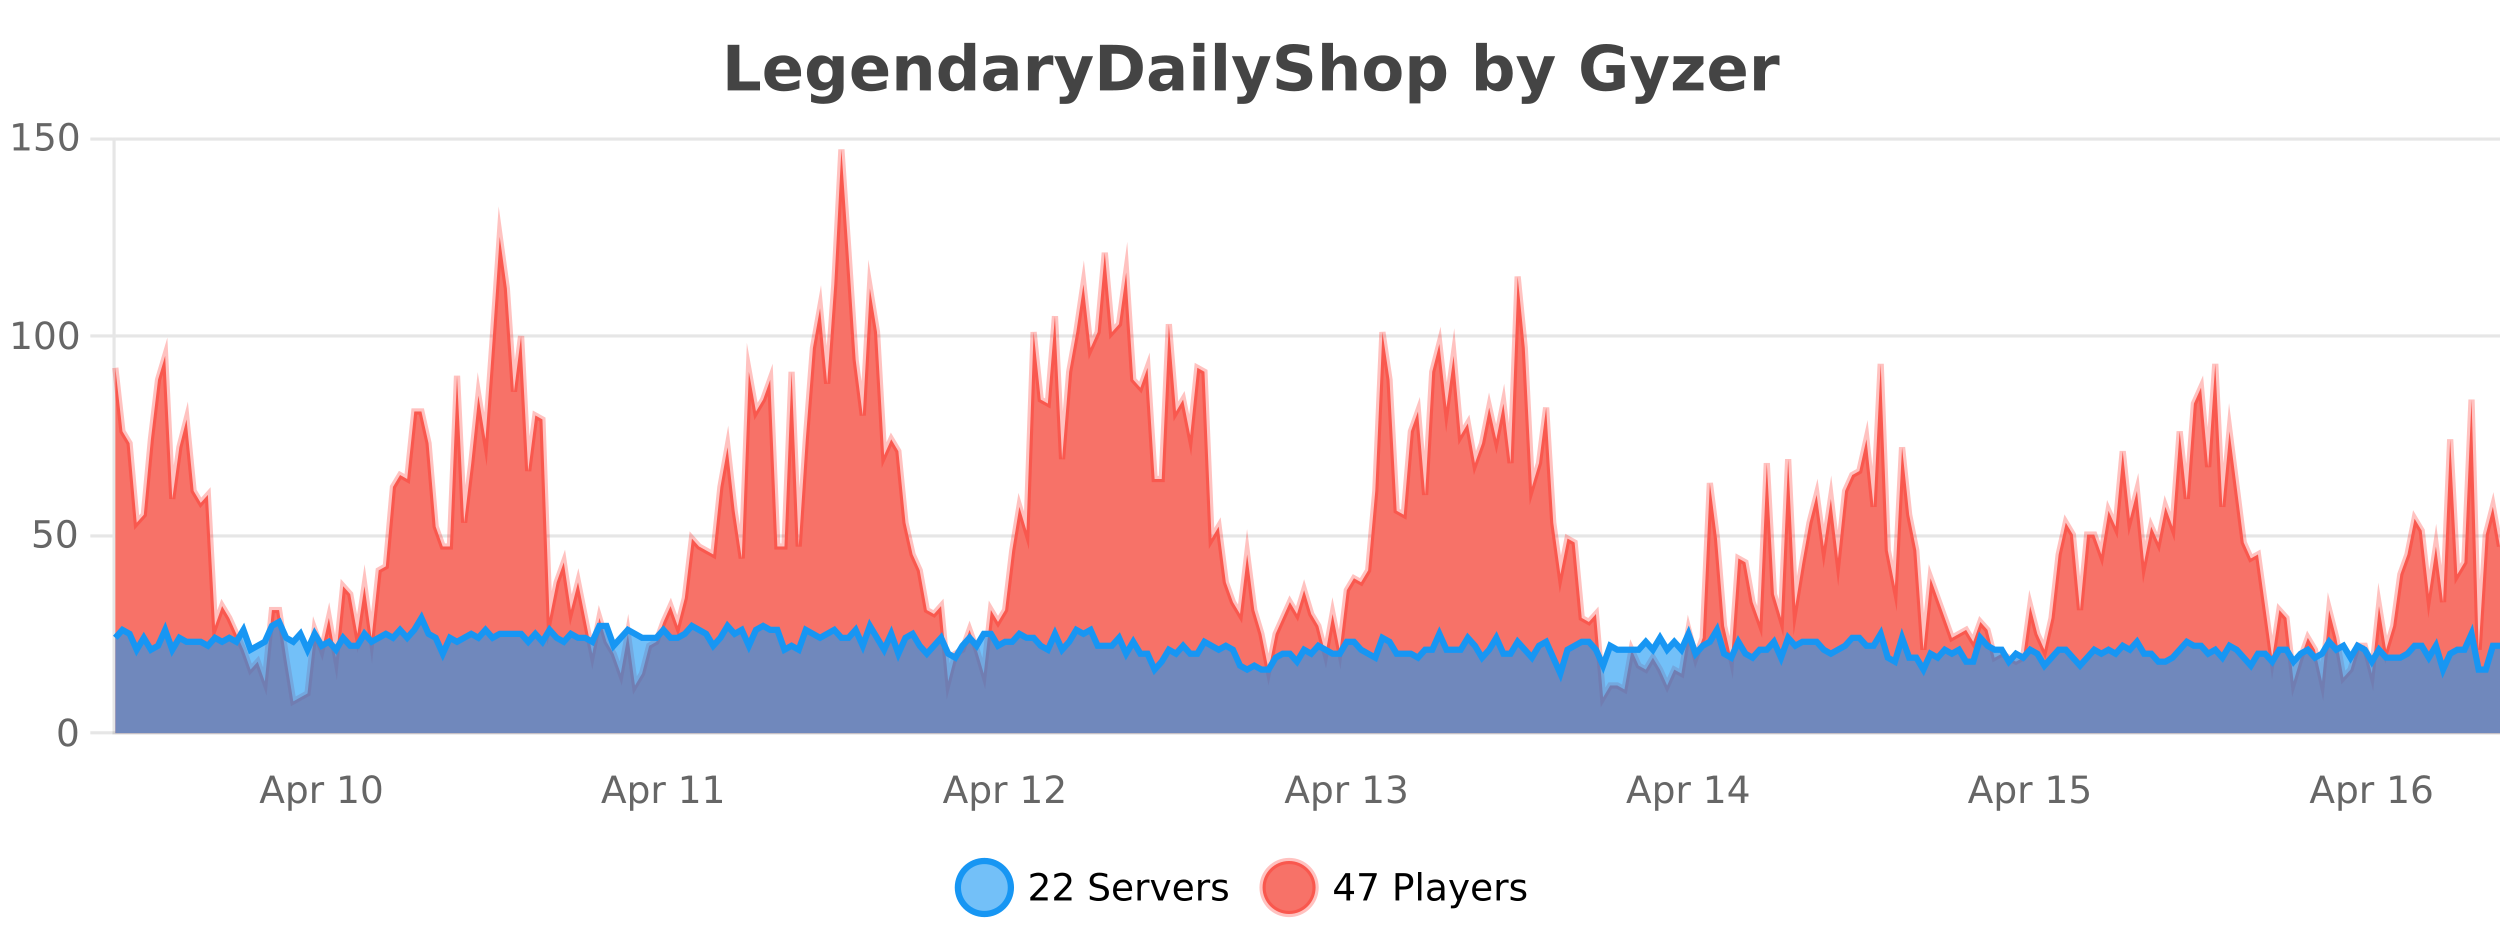 <?xml version="1.0" encoding="UTF-8"?>
<svg xmlns="http://www.w3.org/2000/svg" xmlns:xlink="http://www.w3.org/1999/xlink" width="800pt" height="300pt" viewBox="0 0 800 300" version="1.1">
<defs>
<clipPath id="clip1">
  <path d="M 278 263 L 352 263 L 352 300 L 278 300 Z M 278 263 "/>
</clipPath>
<clipPath id="clip2">
  <path d="M 375 263 L 450 263 L 450 300 L 375 300 Z M 375 263 "/>
</clipPath>
<clipPath id="clip3">
  <path d="M 36.906 47 L 800 47 L 800 234.602 L 36.906 234.602 Z M 36.906 47 "/>
</clipPath>
<clipPath id="clip4">
  <path d="M 35.906 43 L 800 43 L 800 235.602 L 35.906 235.602 Z M 35.906 43 "/>
</clipPath>
<clipPath id="clip5">
  <path d="M 36.906 197 L 800 197 L 800 234.602 L 36.906 234.602 Z M 36.906 197 "/>
</clipPath>
<clipPath id="clip6">
  <path d="M 35.906 169 L 800 169 L 800 235.602 L 35.906 235.602 Z M 35.906 169 "/>
</clipPath>
</defs>
<g id="surface4007721">
<rect x="0" y="0" width="800" height="300" style="fill:rgb(100%,100%,100%);fill-opacity:1;stroke:none;"/>
<path style="fill:none;stroke-width:1;stroke-linecap:butt;stroke-linejoin:miter;stroke:rgb(0%,0%,0%);stroke-opacity:0.098;stroke-miterlimit:10;" d="M 37 234.5 L 800 234.5 "/>
<path style="fill:none;stroke-width:1;stroke-linecap:butt;stroke-linejoin:miter;stroke:rgb(0%,0%,0%);stroke-opacity:0.098;stroke-miterlimit:10;" d="M 28.906 234.5 L 36 234.5 "/>
<path style="fill:none;stroke-width:1;stroke-linecap:butt;stroke-linejoin:miter;stroke:rgb(0%,0%,0%);stroke-opacity:0.098;stroke-miterlimit:10;" d="M 37 171.5 L 800 171.5 "/>
<path style="fill:none;stroke-width:1;stroke-linecap:butt;stroke-linejoin:miter;stroke:rgb(0%,0%,0%);stroke-opacity:0.098;stroke-miterlimit:10;" d="M 28.906 171.5 L 36 171.5 "/>
<path style="fill:none;stroke-width:1;stroke-linecap:butt;stroke-linejoin:miter;stroke:rgb(0%,0%,0%);stroke-opacity:0.098;stroke-miterlimit:10;" d="M 37 107.5 L 800 107.5 "/>
<path style="fill:none;stroke-width:1;stroke-linecap:butt;stroke-linejoin:miter;stroke:rgb(0%,0%,0%);stroke-opacity:0.098;stroke-miterlimit:10;" d="M 28.906 107.5 L 36 107.5 "/>
<path style="fill:none;stroke-width:1;stroke-linecap:butt;stroke-linejoin:miter;stroke:rgb(0%,0%,0%);stroke-opacity:0.098;stroke-miterlimit:10;" d="M 37 44.5 L 800 44.5 "/>
<path style="fill:none;stroke-width:1;stroke-linecap:butt;stroke-linejoin:miter;stroke:rgb(0%,0%,0%);stroke-opacity:0.098;stroke-miterlimit:10;" d="M 28.906 44.5 L 36 44.5 "/>
<path style=" stroke:none;fill-rule:nonzero;fill:rgb(9.02%,58.824%,95.294%);fill-opacity:0.6;" d="M 323.488 284 C 323.488 288.688 319.688 292.484 315.004 292.484 C 310.316 292.484 306.52 288.688 306.52 284 C 306.52 279.312 310.316 275.516 315.004 275.516 C 319.688 275.516 323.488 279.312 323.488 284 Z M 323.488 284 "/>
<g clip-path="url(#clip1)" clip-rule="nonzero">
<path style="fill:none;stroke-width:2;stroke-linecap:butt;stroke-linejoin:miter;stroke:rgb(9.02%,58.824%,95.294%);stroke-opacity:1;stroke-miterlimit:10;" d="M 323.488 284 C 323.488 288.688 319.688 292.484 315.004 292.484 C 310.316 292.484 306.52 288.688 306.52 284 C 306.52 279.312 310.316 275.516 315.004 275.516 C 319.688 275.516 323.488 279.312 323.488 284 Z M 323.488 284 "/>
</g>
<path style=" stroke:none;fill-rule:nonzero;fill:rgb(0%,0%,0%);fill-opacity:1;" d="M 331.117 287.156 L 335.258 287.156 L 335.258 288.156 L 329.695 288.156 L 329.695 287.156 C 330.141 286.699 330.75 286.078 331.523 285.297 C 332.305 284.508 332.793 283.996 332.992 283.766 C 333.375 283.352 333.641 282.996 333.789 282.703 C 333.945 282.402 334.023 282.109 334.023 281.828 C 334.023 281.359 333.855 280.98 333.523 280.688 C 333.199 280.398 332.777 280.25 332.258 280.25 C 331.883 280.25 331.484 280.312 331.07 280.438 C 330.664 280.562 330.227 280.762 329.758 281.031 L 329.758 279.828 C 330.234 279.641 330.68 279.5 331.086 279.406 C 331.5 279.305 331.883 279.25 332.227 279.25 C 333.133 279.25 333.855 279.48 334.398 279.938 C 334.938 280.387 335.211 280.992 335.211 281.75 C 335.211 282.105 335.141 282.445 335.008 282.766 C 334.871 283.09 334.625 283.469 334.273 283.906 C 334.168 284.023 333.855 284.352 333.336 284.891 C 332.812 285.434 332.074 286.188 331.117 287.156 Z M 338.75 287.156 L 342.891 287.156 L 342.891 288.156 L 337.328 288.156 L 337.328 287.156 C 337.773 286.699 338.383 286.078 339.156 285.297 C 339.938 284.508 340.426 283.996 340.625 283.766 C 341.008 283.352 341.273 282.996 341.422 282.703 C 341.578 282.402 341.656 282.109 341.656 281.828 C 341.656 281.359 341.488 280.98 341.156 280.688 C 340.832 280.398 340.41 280.25 339.891 280.25 C 339.516 280.25 339.117 280.312 338.703 280.438 C 338.297 280.562 337.859 280.762 337.391 281.031 L 337.391 279.828 C 337.867 279.641 338.312 279.5 338.719 279.406 C 339.133 279.305 339.516 279.25 339.859 279.25 C 340.766 279.25 341.488 279.48 342.031 279.938 C 342.57 280.387 342.844 280.992 342.844 281.75 C 342.844 282.105 342.773 282.445 342.641 282.766 C 342.504 283.09 342.258 283.469 341.906 283.906 C 341.801 284.023 341.488 284.352 340.969 284.891 C 340.445 285.434 339.707 286.188 338.75 287.156 Z M 354.324 279.688 L 354.324 280.844 C 353.875 280.637 353.449 280.48 353.043 280.375 C 352.645 280.262 352.266 280.203 351.902 280.203 C 351.254 280.203 350.754 280.328 350.402 280.578 C 350.059 280.828 349.887 281.188 349.887 281.656 C 349.887 282.043 350 282.336 350.23 282.531 C 350.457 282.73 350.902 282.887 351.559 283 L 352.262 283.156 C 353.145 283.324 353.797 283.621 354.215 284.047 C 354.641 284.465 354.855 285.027 354.855 285.734 C 354.855 286.59 354.566 287.234 353.996 287.672 C 353.434 288.109 352.598 288.328 351.496 288.328 C 351.09 288.328 350.652 288.281 350.184 288.188 C 349.715 288.094 349.23 287.953 348.73 287.766 L 348.73 286.547 C 349.207 286.82 349.676 287.023 350.137 287.156 C 350.605 287.293 351.059 287.359 351.496 287.359 C 352.172 287.359 352.691 287.23 353.059 286.969 C 353.434 286.699 353.621 286.32 353.621 285.828 C 353.621 285.402 353.484 285.07 353.215 284.828 C 352.953 284.578 352.52 284.398 351.918 284.281 L 351.199 284.141 C 350.312 283.965 349.672 283.688 349.277 283.312 C 348.891 282.938 348.699 282.418 348.699 281.75 C 348.699 280.969 348.969 280.359 349.512 279.922 C 350.051 279.477 350.801 279.25 351.762 279.25 C 352.176 279.25 352.594 279.289 353.012 279.359 C 353.438 279.434 353.875 279.543 354.324 279.688 Z M 362.27 284.609 L 362.27 285.125 L 357.301 285.125 C 357.352 285.875 357.574 286.445 357.973 286.828 C 358.379 287.215 358.934 287.406 359.645 287.406 C 360.059 287.406 360.461 287.359 360.848 287.266 C 361.242 287.164 361.633 287.008 362.02 286.797 L 362.02 287.828 C 361.621 287.984 361.223 288.105 360.816 288.188 C 360.41 288.281 359.996 288.328 359.582 288.328 C 358.539 288.328 357.711 288.027 357.098 287.422 C 356.48 286.809 356.176 285.98 356.176 284.938 C 356.176 283.867 356.465 283.016 357.051 282.391 C 357.633 281.758 358.414 281.438 359.395 281.438 C 360.277 281.438 360.977 281.727 361.488 282.297 C 362.008 282.859 362.27 283.633 362.27 284.609 Z M 361.191 284.281 C 361.18 283.699 361.012 283.23 360.691 282.875 C 360.367 282.523 359.941 282.344 359.41 282.344 C 358.805 282.344 358.32 282.516 357.957 282.859 C 357.602 283.203 357.398 283.684 357.348 284.297 Z M 367.84 282.594 C 367.715 282.531 367.578 282.484 367.434 282.453 C 367.297 282.414 367.141 282.391 366.965 282.391 C 366.359 282.391 365.891 282.59 365.559 282.984 C 365.234 283.383 365.074 283.953 365.074 284.703 L 365.074 288.156 L 363.996 288.156 L 363.996 281.594 L 365.074 281.594 L 365.074 282.609 C 365.301 282.215 365.598 281.922 365.965 281.734 C 366.328 281.539 366.77 281.438 367.293 281.438 C 367.363 281.438 367.441 281.445 367.527 281.453 C 367.621 281.465 367.719 281.48 367.824 281.5 Z M 368.195 281.594 L 369.336 281.594 L 371.383 287.094 L 373.445 281.594 L 374.586 281.594 L 372.117 288.156 L 370.648 288.156 Z M 381.688 284.609 L 381.688 285.125 L 376.719 285.125 C 376.77 285.875 376.992 286.445 377.391 286.828 C 377.797 287.215 378.352 287.406 379.062 287.406 C 379.477 287.406 379.879 287.359 380.266 287.266 C 380.66 287.164 381.051 287.008 381.438 286.797 L 381.438 287.828 C 381.039 287.984 380.641 288.105 380.234 288.188 C 379.828 288.281 379.414 288.328 379 288.328 C 377.957 288.328 377.129 288.027 376.516 287.422 C 375.898 286.809 375.594 285.98 375.594 284.938 C 375.594 283.867 375.883 283.016 376.469 282.391 C 377.051 281.758 377.832 281.438 378.812 281.438 C 379.695 281.438 380.395 281.727 380.906 282.297 C 381.426 282.859 381.688 283.633 381.688 284.609 Z M 380.609 284.281 C 380.598 283.699 380.43 283.23 380.109 282.875 C 379.785 282.523 379.359 282.344 378.828 282.344 C 378.223 282.344 377.738 282.516 377.375 282.859 C 377.02 283.203 376.816 283.684 376.766 284.297 Z M 387.258 282.594 C 387.133 282.531 386.996 282.484 386.852 282.453 C 386.715 282.414 386.559 282.391 386.383 282.391 C 385.777 282.391 385.309 282.59 384.977 282.984 C 384.652 283.383 384.492 283.953 384.492 284.703 L 384.492 288.156 L 383.414 288.156 L 383.414 281.594 L 384.492 281.594 L 384.492 282.609 C 384.719 282.215 385.016 281.922 385.383 281.734 C 385.746 281.539 386.188 281.438 386.711 281.438 C 386.781 281.438 386.859 281.445 386.945 281.453 C 387.039 281.465 387.137 281.48 387.242 281.5 Z M 392.566 281.781 L 392.566 282.812 C 392.262 282.656 391.945 282.543 391.613 282.469 C 391.289 282.387 390.949 282.344 390.598 282.344 C 390.066 282.344 389.664 282.43 389.395 282.594 C 389.121 282.75 388.988 282.996 388.988 283.328 C 388.988 283.578 389.082 283.777 389.27 283.922 C 389.465 284.059 389.855 284.188 390.441 284.312 L 390.801 284.406 C 391.57 284.562 392.117 284.793 392.441 285.094 C 392.762 285.398 392.926 285.812 392.926 286.344 C 392.926 286.961 392.68 287.445 392.191 287.797 C 391.711 288.152 391.051 288.328 390.207 288.328 C 389.852 288.328 389.48 288.289 389.098 288.219 C 388.723 288.156 388.324 288.059 387.91 287.922 L 387.91 286.797 C 388.305 287.008 388.695 287.164 389.082 287.266 C 389.465 287.371 389.852 287.422 390.238 287.422 C 390.738 287.422 391.121 287.34 391.395 287.172 C 391.676 286.996 391.816 286.746 391.816 286.422 C 391.816 286.133 391.715 285.906 391.52 285.75 C 391.32 285.594 390.887 285.445 390.223 285.297 L 389.848 285.219 C 389.18 285.074 388.695 284.855 388.395 284.562 C 388.102 284.273 387.957 283.875 387.957 283.375 C 387.957 282.75 388.176 282.273 388.613 281.938 C 389.051 281.605 389.668 281.438 390.473 281.438 C 390.867 281.438 391.242 281.469 391.598 281.531 C 391.949 281.586 392.273 281.668 392.566 281.781 Z M 325.004 277.016 "/>
<path style=" stroke:none;fill-rule:nonzero;fill:rgb(96.863%,44.706%,40.784%);fill-opacity:1;" d="M 420.988 284 C 420.988 288.688 417.191 292.484 412.504 292.484 C 407.82 292.484 404.02 288.688 404.02 284 C 404.02 279.312 407.82 275.516 412.504 275.516 C 417.191 275.516 420.988 279.312 420.988 284 Z M 420.988 284 "/>
<g clip-path="url(#clip2)" clip-rule="nonzero">
<path style="fill:none;stroke-width:2;stroke-linecap:butt;stroke-linejoin:miter;stroke:rgb(100%,4.706%,0%);stroke-opacity:0.247;stroke-miterlimit:10;" d="M 420.988 284 C 420.988 288.688 417.191 292.484 412.504 292.484 C 407.82 292.484 404.02 288.688 404.02 284 C 404.02 279.312 407.82 275.516 412.504 275.516 C 417.191 275.516 420.988 279.312 420.988 284 Z M 420.988 284 "/>
</g>
<path style=" stroke:none;fill-rule:nonzero;fill:rgb(0%,0%,0%);fill-opacity:1;" d="M 430.852 280.438 L 427.867 285.109 L 430.852 285.109 Z M 430.539 279.406 L 432.039 279.406 L 432.039 285.109 L 433.289 285.109 L 433.289 286.094 L 432.039 286.094 L 432.039 288.156 L 430.852 288.156 L 430.852 286.094 L 426.914 286.094 L 426.914 284.953 Z M 434.938 279.406 L 440.562 279.406 L 440.562 279.906 L 437.391 288.156 L 436.156 288.156 L 439.141 280.406 L 434.938 280.406 Z M 447.762 280.375 L 447.762 283.672 L 449.246 283.672 C 449.797 283.672 450.223 283.531 450.527 283.25 C 450.828 282.961 450.98 282.547 450.98 282.016 C 450.98 281.496 450.828 281.094 450.527 280.812 C 450.223 280.523 449.797 280.375 449.246 280.375 Z M 446.574 279.406 L 449.246 279.406 C 450.234 279.406 450.98 279.633 451.48 280.078 C 451.98 280.516 452.23 281.164 452.23 282.016 C 452.23 282.883 451.98 283.539 451.48 283.984 C 450.98 284.422 450.234 284.641 449.246 284.641 L 447.762 284.641 L 447.762 288.156 L 446.574 288.156 Z M 453.766 279.031 L 454.844 279.031 L 454.844 288.156 L 453.766 288.156 Z M 460.082 284.859 C 459.215 284.859 458.613 284.961 458.27 285.156 C 457.934 285.355 457.77 285.695 457.77 286.172 C 457.77 286.559 457.895 286.867 458.145 287.094 C 458.402 287.312 458.746 287.422 459.176 287.422 C 459.777 287.422 460.258 287.215 460.613 286.797 C 460.977 286.371 461.16 285.805 461.16 285.094 L 461.16 284.859 Z M 462.238 284.406 L 462.238 288.156 L 461.16 288.156 L 461.16 287.156 C 460.91 287.555 460.602 287.852 460.238 288.047 C 459.871 288.234 459.426 288.328 458.895 288.328 C 458.215 288.328 457.68 288.141 457.285 287.766 C 456.887 287.383 456.691 286.875 456.691 286.25 C 456.691 285.512 456.934 284.953 457.426 284.578 C 457.926 284.203 458.664 284.016 459.645 284.016 L 461.16 284.016 L 461.16 283.906 C 461.16 283.406 460.992 283.023 460.66 282.75 C 460.336 282.48 459.883 282.344 459.301 282.344 C 458.926 282.344 458.555 282.391 458.191 282.484 C 457.836 282.578 457.496 282.715 457.176 282.891 L 457.176 281.891 C 457.57 281.734 457.949 281.621 458.316 281.547 C 458.691 281.477 459.055 281.438 459.41 281.438 C 460.355 281.438 461.066 281.684 461.535 282.172 C 462.004 282.664 462.238 283.406 462.238 284.406 Z M 467.188 288.766 C 466.883 289.547 466.586 290.055 466.297 290.297 C 466.004 290.535 465.617 290.656 465.141 290.656 L 464.281 290.656 L 464.281 289.75 L 464.906 289.75 C 465.207 289.75 465.438 289.676 465.594 289.531 C 465.758 289.395 465.941 289.066 466.141 288.547 L 466.344 288.047 L 463.688 281.594 L 464.828 281.594 L 466.875 286.719 L 468.938 281.594 L 470.078 281.594 Z M 477.18 284.609 L 477.18 285.125 L 472.211 285.125 C 472.262 285.875 472.484 286.445 472.883 286.828 C 473.289 287.215 473.844 287.406 474.555 287.406 C 474.969 287.406 475.371 287.359 475.758 287.266 C 476.152 287.164 476.543 287.008 476.93 286.797 L 476.93 287.828 C 476.531 287.984 476.133 288.105 475.727 288.188 C 475.32 288.281 474.906 288.328 474.492 288.328 C 473.449 288.328 472.621 288.027 472.008 287.422 C 471.391 286.809 471.086 285.98 471.086 284.938 C 471.086 283.867 471.375 283.016 471.961 282.391 C 472.543 281.758 473.324 281.438 474.305 281.438 C 475.188 281.438 475.887 281.727 476.398 282.297 C 476.918 282.859 477.18 283.633 477.18 284.609 Z M 476.102 284.281 C 476.09 283.699 475.922 283.23 475.602 282.875 C 475.277 282.523 474.852 282.344 474.32 282.344 C 473.715 282.344 473.23 282.516 472.867 282.859 C 472.512 283.203 472.309 283.684 472.258 284.297 Z M 482.75 282.594 C 482.625 282.531 482.488 282.484 482.344 282.453 C 482.207 282.414 482.051 282.391 481.875 282.391 C 481.27 282.391 480.801 282.59 480.469 282.984 C 480.145 283.383 479.984 283.953 479.984 284.703 L 479.984 288.156 L 478.906 288.156 L 478.906 281.594 L 479.984 281.594 L 479.984 282.609 C 480.211 282.215 480.508 281.922 480.875 281.734 C 481.238 281.539 481.68 281.438 482.203 281.438 C 482.273 281.438 482.352 281.445 482.438 281.453 C 482.531 281.465 482.629 281.48 482.734 281.5 Z M 488.055 281.781 L 488.055 282.812 C 487.75 282.656 487.434 282.543 487.102 282.469 C 486.777 282.387 486.438 282.344 486.086 282.344 C 485.555 282.344 485.152 282.43 484.883 282.594 C 484.609 282.75 484.477 282.996 484.477 283.328 C 484.477 283.578 484.57 283.777 484.758 283.922 C 484.953 284.059 485.344 284.188 485.93 284.312 L 486.289 284.406 C 487.059 284.562 487.605 284.793 487.93 285.094 C 488.25 285.398 488.414 285.812 488.414 286.344 C 488.414 286.961 488.168 287.445 487.68 287.797 C 487.199 288.152 486.539 288.328 485.695 288.328 C 485.34 288.328 484.969 288.289 484.586 288.219 C 484.211 288.156 483.812 288.059 483.398 287.922 L 483.398 286.797 C 483.793 287.008 484.184 287.164 484.57 287.266 C 484.953 287.371 485.34 287.422 485.727 287.422 C 486.227 287.422 486.609 287.34 486.883 287.172 C 487.164 286.996 487.305 286.746 487.305 286.422 C 487.305 286.133 487.203 285.906 487.008 285.75 C 486.809 285.594 486.375 285.445 485.711 285.297 L 485.336 285.219 C 484.668 285.074 484.184 284.855 483.883 284.562 C 483.59 284.273 483.445 283.875 483.445 283.375 C 483.445 282.75 483.664 282.273 484.102 281.938 C 484.539 281.605 485.156 281.438 485.961 281.438 C 486.355 281.438 486.73 281.469 487.086 281.531 C 487.438 281.586 487.762 281.668 488.055 281.781 Z M 422.504 277.016 "/>
<path style=" stroke:none;fill-rule:nonzero;fill:rgb(26.667%,26.667%,26.667%);fill-opacity:1;" d="M 232.844 14.344 L 236.594 14.344 L 236.594 26.078 L 243.203 26.078 L 243.203 28.922 L 232.844 28.922 Z M 256.336 23.422 L 256.336 24.422 L 248.164 24.422 C 248.246 25.246 248.543 25.859 249.055 26.266 C 249.562 26.672 250.273 26.875 251.18 26.875 C 251.918 26.875 252.672 26.766 253.445 26.547 C 254.215 26.328 255.008 26 255.82 25.562 L 255.82 28.25 C 254.996 28.562 254.168 28.797 253.336 28.953 C 252.512 29.117 251.688 29.203 250.867 29.203 C 248.887 29.203 247.344 28.703 246.242 27.703 C 245.148 26.695 244.602 25.281 244.602 23.469 C 244.602 21.68 245.137 20.273 246.211 19.25 C 247.293 18.23 248.777 17.719 250.664 17.719 C 252.383 17.719 253.758 18.242 254.789 19.281 C 255.82 20.312 256.336 21.695 256.336 23.422 Z M 252.742 22.266 C 252.742 21.602 252.547 21.062 252.164 20.656 C 251.777 20.25 251.273 20.047 250.648 20.047 C 249.969 20.047 249.418 20.242 248.992 20.625 C 248.574 21 248.312 21.547 248.211 22.266 Z M 266.434 27.062 C 265.953 27.699 265.422 28.168 264.84 28.469 C 264.254 28.773 263.582 28.922 262.824 28.922 C 261.488 28.922 260.387 28.398 259.512 27.344 C 258.645 26.293 258.215 24.953 258.215 23.328 C 258.215 21.695 258.645 20.355 259.512 19.312 C 260.387 18.262 261.488 17.734 262.824 17.734 C 263.582 17.734 264.254 17.887 264.84 18.188 C 265.422 18.492 265.953 18.965 266.434 19.609 L 266.434 17.984 L 269.949 17.984 L 269.949 27.812 C 269.949 29.57 269.391 30.914 268.277 31.844 C 267.172 32.77 265.562 33.234 263.449 33.234 C 262.77 33.234 262.109 33.18 261.465 33.078 C 260.828 32.973 260.188 32.816 259.543 32.609 L 259.543 29.875 C 260.156 30.227 260.754 30.488 261.34 30.656 C 261.922 30.832 262.512 30.922 263.105 30.922 C 264.25 30.922 265.09 30.672 265.621 30.172 C 266.16 29.672 266.434 28.887 266.434 27.812 Z M 264.121 20.266 C 263.402 20.266 262.84 20.531 262.434 21.062 C 262.027 21.594 261.824 22.352 261.824 23.328 C 261.824 24.328 262.016 25.09 262.402 25.609 C 262.797 26.121 263.371 26.375 264.121 26.375 C 264.848 26.375 265.418 26.109 265.824 25.578 C 266.23 25.047 266.434 24.297 266.434 23.328 C 266.434 22.352 266.23 21.594 265.824 21.062 C 265.418 20.531 264.848 20.266 264.121 20.266 Z M 284.219 23.422 L 284.219 24.422 L 276.047 24.422 C 276.129 25.246 276.426 25.859 276.938 26.266 C 277.445 26.672 278.156 26.875 279.062 26.875 C 279.801 26.875 280.555 26.766 281.328 26.547 C 282.098 26.328 282.891 26 283.703 25.562 L 283.703 28.25 C 282.879 28.562 282.051 28.797 281.219 28.953 C 280.395 29.117 279.57 29.203 278.75 29.203 C 276.77 29.203 275.227 28.703 274.125 27.703 C 273.031 26.695 272.484 25.281 272.484 23.469 C 272.484 21.68 273.02 20.273 274.094 19.25 C 275.176 18.23 276.66 17.719 278.547 17.719 C 280.266 17.719 281.641 18.242 282.672 19.281 C 283.703 20.312 284.219 21.695 284.219 23.422 Z M 280.625 22.266 C 280.625 21.602 280.43 21.062 280.047 20.656 C 279.66 20.25 279.156 20.047 278.531 20.047 C 277.852 20.047 277.301 20.242 276.875 20.625 C 276.457 21 276.195 21.547 276.094 22.266 Z M 297.859 22.266 L 297.859 28.922 L 294.344 28.922 L 294.344 23.828 C 294.344 22.883 294.32 22.23 294.281 21.875 C 294.238 21.512 294.164 21.246 294.062 21.078 C 293.926 20.852 293.738 20.672 293.5 20.547 C 293.27 20.422 293.004 20.359 292.703 20.359 C 291.973 20.359 291.398 20.641 290.984 21.203 C 290.566 21.766 290.359 22.547 290.359 23.547 L 290.359 28.922 L 286.875 28.922 L 286.875 17.984 L 290.359 17.984 L 290.359 19.578 C 290.891 18.945 291.453 18.477 292.047 18.172 C 292.641 17.871 293.289 17.719 294 17.719 C 295.27 17.719 296.227 18.109 296.875 18.891 C 297.531 19.664 297.859 20.789 297.859 22.266 Z M 308.555 19.578 L 308.555 13.719 L 312.07 13.719 L 312.07 28.922 L 308.555 28.922 L 308.555 27.344 C 308.074 27.992 307.543 28.465 306.961 28.766 C 306.375 29.055 305.703 29.203 304.945 29.203 C 303.602 29.203 302.496 28.668 301.633 27.594 C 300.766 26.523 300.336 25.148 300.336 23.469 C 300.336 21.781 300.766 20.402 301.633 19.328 C 302.496 18.258 303.602 17.719 304.945 17.719 C 305.703 17.719 306.375 17.871 306.961 18.172 C 307.543 18.477 308.074 18.945 308.555 19.578 Z M 306.242 26.672 C 306.992 26.672 307.562 26.402 307.961 25.859 C 308.355 25.309 308.555 24.512 308.555 23.469 C 308.555 22.43 308.355 21.637 307.961 21.094 C 307.562 20.543 306.992 20.266 306.242 20.266 C 305.5 20.266 304.934 20.543 304.539 21.094 C 304.141 21.637 303.945 22.43 303.945 23.469 C 303.945 24.512 304.141 25.309 304.539 25.859 C 304.934 26.402 305.5 26.672 306.242 26.672 Z M 320.32 24 C 319.59 24 319.043 24.125 318.68 24.375 C 318.312 24.617 318.133 24.98 318.133 25.469 C 318.133 25.906 318.277 26.25 318.57 26.5 C 318.871 26.75 319.281 26.875 319.805 26.875 C 320.461 26.875 321.012 26.641 321.461 26.172 C 321.918 25.703 322.148 25.117 322.148 24.406 L 322.148 24 Z M 325.664 22.688 L 325.664 28.922 L 322.148 28.922 L 322.148 27.297 C 321.68 27.965 321.148 28.449 320.555 28.75 C 319.969 29.051 319.258 29.203 318.414 29.203 C 317.289 29.203 316.371 28.875 315.664 28.219 C 314.953 27.555 314.602 26.695 314.602 25.641 C 314.602 24.359 315.039 23.422 315.914 22.828 C 316.797 22.227 318.188 21.922 320.086 21.922 L 322.148 21.922 L 322.148 21.641 C 322.148 21.09 321.93 20.688 321.492 20.438 C 321.055 20.18 320.371 20.047 319.445 20.047 C 318.695 20.047 317.996 20.125 317.352 20.281 C 316.703 20.43 316.105 20.648 315.555 20.938 L 315.555 18.281 C 316.305 18.094 317.055 17.953 317.805 17.859 C 318.562 17.766 319.324 17.719 320.086 17.719 C 322.055 17.719 323.477 18.109 324.352 18.891 C 325.227 19.664 325.664 20.93 325.664 22.688 Z M 337.055 20.969 C 336.742 20.824 336.434 20.719 336.133 20.656 C 335.828 20.586 335.527 20.547 335.227 20.547 C 334.32 20.547 333.621 20.836 333.133 21.406 C 332.652 21.98 332.414 22.805 332.414 23.875 L 332.414 28.922 L 328.93 28.922 L 328.93 17.984 L 332.414 17.984 L 332.414 19.781 C 332.859 19.062 333.375 18.543 333.961 18.219 C 334.543 17.887 335.242 17.719 336.055 17.719 C 336.18 17.719 336.309 17.727 336.445 17.734 C 336.578 17.746 336.777 17.766 337.039 17.797 Z M 337.352 17.984 L 340.836 17.984 L 343.789 25.406 L 346.289 17.984 L 349.773 17.984 L 345.18 29.953 C 344.719 31.172 344.18 32.02 343.555 32.5 C 342.938 32.988 342.133 33.234 341.133 33.234 L 339.102 33.234 L 339.102 30.938 L 340.195 30.938 C 340.789 30.938 341.219 30.844 341.492 30.656 C 341.762 30.469 341.969 30.129 342.117 29.641 L 342.227 29.344 Z M 355.734 17.188 L 355.734 26.078 L 357.078 26.078 C 358.617 26.078 359.797 25.699 360.609 24.938 C 361.422 24.18 361.828 23.07 361.828 21.609 C 361.828 20.172 361.422 19.078 360.609 18.328 C 359.805 17.57 358.629 17.188 357.078 17.188 Z M 351.984 14.344 L 355.938 14.344 C 358.156 14.344 359.805 14.5 360.891 14.812 C 361.973 15.125 362.898 15.664 363.672 16.422 C 364.359 17.078 364.867 17.84 365.203 18.703 C 365.535 19.559 365.703 20.527 365.703 21.609 C 365.703 22.715 365.535 23.699 365.203 24.562 C 364.867 25.43 364.359 26.188 363.672 26.844 C 362.891 27.594 361.953 28.133 360.859 28.453 C 359.766 28.766 358.125 28.922 355.938 28.922 L 351.984 28.922 Z M 373.32 24 C 372.59 24 372.043 24.125 371.68 24.375 C 371.312 24.617 371.133 24.98 371.133 25.469 C 371.133 25.906 371.277 26.25 371.57 26.5 C 371.871 26.75 372.281 26.875 372.805 26.875 C 373.461 26.875 374.012 26.641 374.461 26.172 C 374.918 25.703 375.148 25.117 375.148 24.406 L 375.148 24 Z M 378.664 22.688 L 378.664 28.922 L 375.148 28.922 L 375.148 27.297 C 374.68 27.965 374.148 28.449 373.555 28.75 C 372.969 29.051 372.258 29.203 371.414 29.203 C 370.289 29.203 369.371 28.875 368.664 28.219 C 367.953 27.555 367.602 26.695 367.602 25.641 C 367.602 24.359 368.039 23.422 368.914 22.828 C 369.797 22.227 371.188 21.922 373.086 21.922 L 375.148 21.922 L 375.148 21.641 C 375.148 21.09 374.93 20.688 374.492 20.438 C 374.055 20.18 373.371 20.047 372.445 20.047 C 371.695 20.047 370.996 20.125 370.352 20.281 C 369.703 20.43 369.105 20.648 368.555 20.938 L 368.555 18.281 C 369.305 18.094 370.055 17.953 370.805 17.859 C 371.562 17.766 372.324 17.719 373.086 17.719 C 375.055 17.719 376.477 18.109 377.352 18.891 C 378.227 19.664 378.664 20.93 378.664 22.688 Z M 381.926 17.984 L 385.41 17.984 L 385.41 28.922 L 381.926 28.922 Z M 381.926 13.719 L 385.41 13.719 L 385.41 16.578 L 381.926 16.578 Z M 388.781 13.719 L 392.266 13.719 L 392.266 28.922 L 388.781 28.922 Z M 394.199 17.984 L 397.684 17.984 L 400.637 25.406 L 403.137 17.984 L 406.621 17.984 L 402.027 29.953 C 401.566 31.172 401.027 32.02 400.402 32.5 C 399.785 32.988 398.98 33.234 397.98 33.234 L 395.949 33.234 L 395.949 30.938 L 397.043 30.938 C 397.637 30.938 398.066 30.844 398.34 30.656 C 398.609 30.469 398.816 30.129 398.965 29.641 L 399.074 29.344 Z M 418.969 14.797 L 418.969 17.891 C 418.164 17.527 417.383 17.258 416.625 17.078 C 415.863 16.891 415.145 16.797 414.469 16.797 C 413.57 16.797 412.906 16.922 412.469 17.172 C 412.039 17.422 411.828 17.809 411.828 18.328 C 411.828 18.715 411.973 19.016 412.266 19.234 C 412.555 19.453 413.082 19.641 413.844 19.797 L 415.438 20.125 C 417.062 20.449 418.211 20.945 418.891 21.609 C 419.578 22.277 419.922 23.219 419.922 24.438 C 419.922 26.043 419.441 27.242 418.484 28.031 C 417.535 28.812 416.082 29.203 414.125 29.203 C 413.195 29.203 412.266 29.113 411.328 28.938 C 410.398 28.762 409.473 28.5 408.547 28.156 L 408.547 24.984 C 409.473 25.484 410.367 25.859 411.234 26.109 C 412.109 26.359 412.953 26.484 413.766 26.484 C 414.586 26.484 415.211 26.352 415.641 26.078 C 416.078 25.797 416.297 25.402 416.297 24.891 C 416.297 24.445 416.145 24.094 415.844 23.844 C 415.551 23.594 414.961 23.371 414.078 23.172 L 412.625 22.859 C 411.164 22.547 410.098 22.055 409.422 21.375 C 408.754 20.688 408.422 19.762 408.422 18.594 C 408.422 17.148 408.891 16.031 409.828 15.25 C 410.766 14.469 412.113 14.078 413.875 14.078 C 414.676 14.078 415.5 14.141 416.344 14.266 C 417.188 14.383 418.062 14.559 418.969 14.797 Z M 434.062 22.266 L 434.062 28.922 L 430.547 28.922 L 430.547 23.844 C 430.547 22.887 430.523 22.23 430.484 21.875 C 430.441 21.512 430.367 21.246 430.266 21.078 C 430.129 20.852 429.941 20.672 429.703 20.547 C 429.473 20.422 429.207 20.359 428.906 20.359 C 428.176 20.359 427.602 20.641 427.188 21.203 C 426.77 21.766 426.562 22.547 426.562 23.547 L 426.562 28.922 L 423.078 28.922 L 423.078 13.719 L 426.562 13.719 L 426.562 19.578 C 427.094 18.945 427.656 18.477 428.25 18.172 C 428.844 17.871 429.492 17.719 430.203 17.719 C 431.473 17.719 432.43 18.109 433.078 18.891 C 433.734 19.664 434.062 20.789 434.062 22.266 Z M 442.52 20.219 C 441.738 20.219 441.145 20.5 440.738 21.062 C 440.332 21.617 440.129 22.418 440.129 23.469 C 440.129 24.512 440.332 25.312 440.738 25.875 C 441.145 26.43 441.738 26.703 442.52 26.703 C 443.277 26.703 443.855 26.43 444.254 25.875 C 444.66 25.312 444.863 24.512 444.863 23.469 C 444.863 22.418 444.66 21.617 444.254 21.062 C 443.855 20.5 443.277 20.219 442.52 20.219 Z M 442.52 17.719 C 444.395 17.719 445.855 18.23 446.91 19.25 C 447.973 20.262 448.504 21.668 448.504 23.469 C 448.504 25.262 447.973 26.668 446.91 27.688 C 445.855 28.699 444.395 29.203 442.52 29.203 C 440.621 29.203 439.145 28.699 438.082 27.688 C 437.02 26.668 436.488 25.262 436.488 23.469 C 436.488 21.668 437.02 20.262 438.082 19.25 C 439.145 18.23 440.621 17.719 442.52 17.719 Z M 454.539 27.344 L 454.539 33.078 L 451.055 33.078 L 451.055 17.984 L 454.539 17.984 L 454.539 19.578 C 455.027 18.945 455.562 18.477 456.148 18.172 C 456.73 17.871 457.402 17.719 458.164 17.719 C 459.516 17.719 460.625 18.258 461.492 19.328 C 462.355 20.402 462.789 21.781 462.789 23.469 C 462.789 25.148 462.355 26.523 461.492 27.594 C 460.625 28.668 459.516 29.203 458.164 29.203 C 457.402 29.203 456.73 29.051 456.148 28.75 C 455.562 28.449 455.027 27.98 454.539 27.344 Z M 456.867 20.266 C 456.117 20.266 455.539 20.543 455.133 21.094 C 454.734 21.637 454.539 22.43 454.539 23.469 C 454.539 24.5 454.734 25.293 455.133 25.844 C 455.539 26.398 456.117 26.672 456.867 26.672 C 457.617 26.672 458.188 26.402 458.586 25.859 C 458.98 25.309 459.18 24.512 459.18 23.469 C 459.18 22.43 458.98 21.637 458.586 21.094 C 458.188 20.543 457.617 20.266 456.867 20.266 Z M 478.148 26.672 C 478.898 26.672 479.469 26.402 479.867 25.859 C 480.262 25.309 480.461 24.512 480.461 23.469 C 480.461 22.43 480.262 21.637 479.867 21.094 C 479.469 20.543 478.898 20.266 478.148 20.266 C 477.398 20.266 476.82 20.543 476.414 21.094 C 476.016 21.637 475.82 22.43 475.82 23.469 C 475.82 24.5 476.016 25.293 476.414 25.844 C 476.82 26.398 477.398 26.672 478.148 26.672 Z M 475.82 19.578 C 476.309 18.945 476.844 18.477 477.43 18.172 C 478.012 17.871 478.684 17.719 479.445 17.719 C 480.797 17.719 481.906 18.258 482.773 19.328 C 483.637 20.402 484.07 21.781 484.07 23.469 C 484.07 25.148 483.637 26.523 482.773 27.594 C 481.906 28.668 480.797 29.203 479.445 29.203 C 478.684 29.203 478.012 29.051 477.43 28.75 C 476.844 28.449 476.309 27.98 475.82 27.344 L 475.82 28.922 L 472.336 28.922 L 472.336 13.719 L 475.82 13.719 Z M 485.215 17.984 L 488.699 17.984 L 491.652 25.406 L 494.152 17.984 L 497.637 17.984 L 493.043 29.953 C 492.582 31.172 492.043 32.02 491.418 32.5 C 490.801 32.988 489.996 33.234 488.996 33.234 L 486.965 33.234 L 486.965 30.938 L 488.059 30.938 C 488.652 30.938 489.082 30.844 489.355 30.656 C 489.625 30.469 489.832 30.129 489.98 29.641 L 490.09 29.344 Z M 519.902 27.844 C 518.965 28.293 517.988 28.633 516.98 28.859 C 515.98 29.086 514.938 29.203 513.855 29.203 C 511.426 29.203 509.504 28.527 508.09 27.172 C 506.672 25.809 505.965 23.965 505.965 21.641 C 505.965 19.297 506.684 17.453 508.121 16.109 C 509.566 14.758 511.551 14.078 514.074 14.078 C 515.043 14.078 515.969 14.172 516.855 14.359 C 517.738 14.539 518.578 14.805 519.371 15.156 L 519.371 18.172 C 518.559 17.715 517.746 17.371 516.934 17.141 C 516.129 16.914 515.328 16.797 514.527 16.797 C 513.027 16.797 511.871 17.219 511.059 18.062 C 510.254 18.898 509.855 20.09 509.855 21.641 C 509.855 23.184 510.246 24.375 511.027 25.219 C 511.809 26.062 512.918 26.484 514.355 26.484 C 514.738 26.484 515.098 26.461 515.434 26.406 C 515.777 26.355 516.078 26.277 516.34 26.172 L 516.34 23.344 L 514.043 23.344 L 514.043 20.828 L 519.902 20.828 Z M 521.633 17.984 L 525.117 17.984 L 528.07 25.406 L 530.57 17.984 L 534.055 17.984 L 529.461 29.953 C 529 31.172 528.461 32.02 527.836 32.5 C 527.219 32.988 526.414 33.234 525.414 33.234 L 523.383 33.234 L 523.383 30.938 L 524.477 30.938 C 525.07 30.938 525.5 30.844 525.773 30.656 C 526.043 30.469 526.25 30.129 526.398 29.641 L 526.508 29.344 Z M 535.559 17.984 L 545.105 17.984 L 545.105 20.422 L 539.34 26.422 L 545.105 26.422 L 545.105 28.922 L 535.324 28.922 L 535.324 26.484 L 541.074 20.484 L 535.559 20.484 Z M 558.652 23.422 L 558.652 24.422 L 550.48 24.422 C 550.562 25.246 550.859 25.859 551.371 26.266 C 551.879 26.672 552.59 26.875 553.496 26.875 C 554.234 26.875 554.988 26.766 555.762 26.547 C 556.531 26.328 557.324 26 558.137 25.562 L 558.137 28.25 C 557.312 28.562 556.484 28.797 555.652 28.953 C 554.828 29.117 554.004 29.203 553.184 29.203 C 551.203 29.203 549.66 28.703 548.559 27.703 C 547.465 26.695 546.918 25.281 546.918 23.469 C 546.918 21.68 547.453 20.273 548.527 19.25 C 549.609 18.23 551.094 17.719 552.98 17.719 C 554.699 17.719 556.074 18.242 557.105 19.281 C 558.137 20.312 558.652 21.695 558.652 23.422 Z M 555.059 22.266 C 555.059 21.602 554.863 21.062 554.48 20.656 C 554.094 20.25 553.59 20.047 552.965 20.047 C 552.285 20.047 551.734 20.242 551.309 20.625 C 550.891 21 550.629 21.547 550.527 22.266 Z M 569.438 20.969 C 569.125 20.824 568.816 20.719 568.516 20.656 C 568.211 20.586 567.91 20.547 567.609 20.547 C 566.703 20.547 566.004 20.836 565.516 21.406 C 565.035 21.98 564.797 22.805 564.797 23.875 L 564.797 28.922 L 561.312 28.922 L 561.312 17.984 L 564.797 17.984 L 564.797 19.781 C 565.242 19.062 565.758 18.543 566.344 18.219 C 566.926 17.887 567.625 17.719 568.438 17.719 C 568.562 17.719 568.691 17.727 568.828 17.734 C 568.961 17.746 569.16 17.766 569.422 17.797 Z M 231 10.359 "/>
<path style="fill:none;stroke-width:1;stroke-linecap:butt;stroke-linejoin:miter;stroke:rgb(0%,0%,0%);stroke-opacity:0.098;stroke-miterlimit:10;" d="M 36 234.5 L 801 234.5 "/>
<path style=" stroke:none;fill-rule:nonzero;fill:rgb(40%,40%,40%);fill-opacity:1;" d="M 87.074 249.375 L 85.465 253.719 L 88.684 253.719 Z M 86.402 248.203 L 87.746 248.203 L 91.074 256.953 L 89.84 256.953 L 89.043 254.703 L 85.105 254.703 L 84.309 256.953 L 83.059 256.953 Z M 93.344 255.969 L 93.344 259.453 L 92.266 259.453 L 92.266 250.391 L 93.344 250.391 L 93.344 251.391 C 93.57 250.996 93.859 250.703 94.203 250.516 C 94.547 250.328 94.957 250.234 95.438 250.234 C 96.238 250.234 96.891 250.555 97.391 251.188 C 97.891 251.812 98.141 252.641 98.141 253.672 C 98.141 254.703 97.891 255.539 97.391 256.172 C 96.891 256.809 96.238 257.125 95.438 257.125 C 94.957 257.125 94.547 257.031 94.203 256.844 C 93.859 256.648 93.57 256.355 93.344 255.969 Z M 97.016 253.672 C 97.016 252.883 96.848 252.262 96.516 251.812 C 96.191 251.367 95.75 251.141 95.188 251.141 C 94.613 251.141 94.16 251.367 93.828 251.812 C 93.504 252.262 93.344 252.883 93.344 253.672 C 93.344 254.465 93.504 255.09 93.828 255.547 C 94.16 255.996 94.613 256.219 95.188 256.219 C 95.75 256.219 96.191 255.996 96.516 255.547 C 96.848 255.09 97.016 254.465 97.016 253.672 Z M 103.727 251.391 C 103.602 251.328 103.465 251.281 103.32 251.25 C 103.184 251.211 103.027 251.188 102.852 251.188 C 102.246 251.188 101.777 251.387 101.445 251.781 C 101.121 252.18 100.961 252.75 100.961 253.5 L 100.961 256.953 L 99.883 256.953 L 99.883 250.391 L 100.961 250.391 L 100.961 251.406 C 101.188 251.012 101.484 250.719 101.852 250.531 C 102.215 250.336 102.656 250.234 103.18 250.234 C 103.25 250.234 103.328 250.242 103.414 250.25 C 103.508 250.262 103.605 250.277 103.711 250.297 Z M 109.023 255.953 L 110.961 255.953 L 110.961 249.281 L 108.852 249.703 L 108.852 248.625 L 110.945 248.203 L 112.133 248.203 L 112.133 255.953 L 114.07 255.953 L 114.07 256.953 L 109.023 256.953 Z M 118.984 248.984 C 118.379 248.984 117.922 249.289 117.609 249.891 C 117.305 250.484 117.156 251.387 117.156 252.594 C 117.156 253.793 117.305 254.695 117.609 255.297 C 117.922 255.891 118.379 256.188 118.984 256.188 C 119.598 256.188 120.055 255.891 120.359 255.297 C 120.672 254.695 120.828 253.793 120.828 252.594 C 120.828 251.387 120.672 250.484 120.359 249.891 C 120.055 249.289 119.598 248.984 118.984 248.984 Z M 118.984 248.047 C 119.961 248.047 120.711 248.438 121.234 249.219 C 121.754 249.992 122.016 251.117 122.016 252.594 C 122.016 254.062 121.754 255.188 121.234 255.969 C 120.711 256.742 119.961 257.125 118.984 257.125 C 118.004 257.125 117.254 256.742 116.734 255.969 C 116.223 255.188 115.969 254.062 115.969 252.594 C 115.969 251.117 116.223 249.992 116.734 249.219 C 117.254 248.438 118.004 248.047 118.984 248.047 Z M 82.965 245.816 "/>
<path style=" stroke:none;fill-rule:nonzero;fill:rgb(40%,40%,40%);fill-opacity:1;" d="M 196.41 249.375 L 194.801 253.719 L 198.02 253.719 Z M 195.738 248.203 L 197.082 248.203 L 200.41 256.953 L 199.176 256.953 L 198.379 254.703 L 194.441 254.703 L 193.645 256.953 L 192.395 256.953 Z M 202.68 255.969 L 202.68 259.453 L 201.602 259.453 L 201.602 250.391 L 202.68 250.391 L 202.68 251.391 C 202.906 250.996 203.195 250.703 203.539 250.516 C 203.883 250.328 204.293 250.234 204.773 250.234 C 205.574 250.234 206.227 250.555 206.727 251.188 C 207.227 251.812 207.477 252.641 207.477 253.672 C 207.477 254.703 207.227 255.539 206.727 256.172 C 206.227 256.809 205.574 257.125 204.773 257.125 C 204.293 257.125 203.883 257.031 203.539 256.844 C 203.195 256.648 202.906 256.355 202.68 255.969 Z M 206.352 253.672 C 206.352 252.883 206.184 252.262 205.852 251.812 C 205.527 251.367 205.086 251.141 204.523 251.141 C 203.949 251.141 203.496 251.367 203.164 251.812 C 202.84 252.262 202.68 252.883 202.68 253.672 C 202.68 254.465 202.84 255.09 203.164 255.547 C 203.496 255.996 203.949 256.219 204.523 256.219 C 205.086 256.219 205.527 255.996 205.852 255.547 C 206.184 255.09 206.352 254.465 206.352 253.672 Z M 213.062 251.391 C 212.938 251.328 212.801 251.281 212.656 251.25 C 212.52 251.211 212.363 251.188 212.188 251.188 C 211.582 251.188 211.113 251.387 210.781 251.781 C 210.457 252.18 210.297 252.75 210.297 253.5 L 210.297 256.953 L 209.219 256.953 L 209.219 250.391 L 210.297 250.391 L 210.297 251.406 C 210.523 251.012 210.82 250.719 211.188 250.531 C 211.551 250.336 211.992 250.234 212.516 250.234 C 212.586 250.234 212.664 250.242 212.75 250.25 C 212.844 250.262 212.941 250.277 213.047 250.297 Z M 218.359 255.953 L 220.297 255.953 L 220.297 249.281 L 218.188 249.703 L 218.188 248.625 L 220.281 248.203 L 221.469 248.203 L 221.469 255.953 L 223.406 255.953 L 223.406 256.953 L 218.359 256.953 Z M 225.992 255.953 L 227.93 255.953 L 227.93 249.281 L 225.82 249.703 L 225.82 248.625 L 227.914 248.203 L 229.102 248.203 L 229.102 255.953 L 231.039 255.953 L 231.039 256.953 L 225.992 256.953 Z M 192.301 245.816 "/>
<path style=" stroke:none;fill-rule:nonzero;fill:rgb(40%,40%,40%);fill-opacity:1;" d="M 305.75 249.375 L 304.141 253.719 L 307.359 253.719 Z M 305.078 248.203 L 306.422 248.203 L 309.75 256.953 L 308.516 256.953 L 307.719 254.703 L 303.781 254.703 L 302.984 256.953 L 301.734 256.953 Z M 312.023 255.969 L 312.023 259.453 L 310.945 259.453 L 310.945 250.391 L 312.023 250.391 L 312.023 251.391 C 312.25 250.996 312.539 250.703 312.883 250.516 C 313.227 250.328 313.637 250.234 314.117 250.234 C 314.918 250.234 315.57 250.555 316.07 251.188 C 316.57 251.812 316.82 252.641 316.82 253.672 C 316.82 254.703 316.57 255.539 316.07 256.172 C 315.57 256.809 314.918 257.125 314.117 257.125 C 313.637 257.125 313.227 257.031 312.883 256.844 C 312.539 256.648 312.25 256.355 312.023 255.969 Z M 315.695 253.672 C 315.695 252.883 315.527 252.262 315.195 251.812 C 314.871 251.367 314.43 251.141 313.867 251.141 C 313.293 251.141 312.84 251.367 312.508 251.812 C 312.184 252.262 312.023 252.883 312.023 253.672 C 312.023 254.465 312.184 255.09 312.508 255.547 C 312.84 255.996 313.293 256.219 313.867 256.219 C 314.43 256.219 314.871 255.996 315.195 255.547 C 315.527 255.09 315.695 254.465 315.695 253.672 Z M 322.406 251.391 C 322.281 251.328 322.145 251.281 322 251.25 C 321.863 251.211 321.707 251.188 321.531 251.188 C 320.926 251.188 320.457 251.387 320.125 251.781 C 319.801 252.18 319.641 252.75 319.641 253.5 L 319.641 256.953 L 318.562 256.953 L 318.562 250.391 L 319.641 250.391 L 319.641 251.406 C 319.867 251.012 320.164 250.719 320.531 250.531 C 320.895 250.336 321.336 250.234 321.859 250.234 C 321.93 250.234 322.008 250.242 322.094 250.25 C 322.188 250.262 322.285 250.277 322.391 250.297 Z M 327.699 255.953 L 329.637 255.953 L 329.637 249.281 L 327.527 249.703 L 327.527 248.625 L 329.621 248.203 L 330.809 248.203 L 330.809 255.953 L 332.746 255.953 L 332.746 256.953 L 327.699 256.953 Z M 336.148 255.953 L 340.289 255.953 L 340.289 256.953 L 334.727 256.953 L 334.727 255.953 C 335.172 255.496 335.781 254.875 336.555 254.094 C 337.336 253.305 337.824 252.793 338.023 252.562 C 338.406 252.148 338.672 251.793 338.82 251.5 C 338.977 251.199 339.055 250.906 339.055 250.625 C 339.055 250.156 338.887 249.777 338.555 249.484 C 338.23 249.195 337.809 249.047 337.289 249.047 C 336.914 249.047 336.516 249.109 336.102 249.234 C 335.695 249.359 335.258 249.559 334.789 249.828 L 334.789 248.625 C 335.266 248.438 335.711 248.297 336.117 248.203 C 336.531 248.102 336.914 248.047 337.258 248.047 C 338.164 248.047 338.887 248.277 339.43 248.734 C 339.969 249.184 340.242 249.789 340.242 250.547 C 340.242 250.902 340.172 251.242 340.039 251.562 C 339.902 251.887 339.656 252.266 339.305 252.703 C 339.199 252.82 338.887 253.148 338.367 253.688 C 337.844 254.23 337.105 254.984 336.148 255.953 Z M 301.641 245.816 "/>
<path style=" stroke:none;fill-rule:nonzero;fill:rgb(40%,40%,40%);fill-opacity:1;" d="M 415.09 249.375 L 413.48 253.719 L 416.699 253.719 Z M 414.418 248.203 L 415.762 248.203 L 419.09 256.953 L 417.855 256.953 L 417.059 254.703 L 413.121 254.703 L 412.324 256.953 L 411.074 256.953 Z M 421.359 255.969 L 421.359 259.453 L 420.281 259.453 L 420.281 250.391 L 421.359 250.391 L 421.359 251.391 C 421.586 250.996 421.875 250.703 422.219 250.516 C 422.562 250.328 422.973 250.234 423.453 250.234 C 424.254 250.234 424.906 250.555 425.406 251.188 C 425.906 251.812 426.156 252.641 426.156 253.672 C 426.156 254.703 425.906 255.539 425.406 256.172 C 424.906 256.809 424.254 257.125 423.453 257.125 C 422.973 257.125 422.562 257.031 422.219 256.844 C 421.875 256.648 421.586 256.355 421.359 255.969 Z M 425.031 253.672 C 425.031 252.883 424.863 252.262 424.531 251.812 C 424.207 251.367 423.766 251.141 423.203 251.141 C 422.629 251.141 422.176 251.367 421.844 251.812 C 421.52 252.262 421.359 252.883 421.359 253.672 C 421.359 254.465 421.52 255.09 421.844 255.547 C 422.176 255.996 422.629 256.219 423.203 256.219 C 423.766 256.219 424.207 255.996 424.531 255.547 C 424.863 255.09 425.031 254.465 425.031 253.672 Z M 431.742 251.391 C 431.617 251.328 431.48 251.281 431.336 251.25 C 431.199 251.211 431.043 251.188 430.867 251.188 C 430.262 251.188 429.793 251.387 429.461 251.781 C 429.137 252.18 428.977 252.75 428.977 253.5 L 428.977 256.953 L 427.898 256.953 L 427.898 250.391 L 428.977 250.391 L 428.977 251.406 C 429.203 251.012 429.5 250.719 429.867 250.531 C 430.23 250.336 430.672 250.234 431.195 250.234 C 431.266 250.234 431.344 250.242 431.43 250.25 C 431.523 250.262 431.621 250.277 431.727 250.297 Z M 437.039 255.953 L 438.977 255.953 L 438.977 249.281 L 436.867 249.703 L 436.867 248.625 L 438.961 248.203 L 440.148 248.203 L 440.148 255.953 L 442.086 255.953 L 442.086 256.953 L 437.039 256.953 Z M 448.062 252.234 C 448.625 252.359 449.062 252.617 449.375 253 C 449.695 253.375 449.859 253.844 449.859 254.406 C 449.859 255.273 449.562 255.945 448.969 256.422 C 448.375 256.891 447.531 257.125 446.438 257.125 C 446.07 257.125 445.691 257.086 445.297 257.016 C 444.91 256.945 444.516 256.836 444.109 256.688 L 444.109 255.547 C 444.43 255.734 444.785 255.883 445.172 255.984 C 445.566 256.078 445.977 256.125 446.406 256.125 C 447.145 256.125 447.707 255.98 448.094 255.688 C 448.488 255.398 448.688 254.969 448.688 254.406 C 448.688 253.898 448.504 253.496 448.141 253.203 C 447.773 252.914 447.273 252.766 446.641 252.766 L 445.609 252.766 L 445.609 251.797 L 446.688 251.797 C 447.258 251.797 447.703 251.684 448.016 251.453 C 448.328 251.215 448.484 250.875 448.484 250.438 C 448.484 249.992 448.32 249.648 448 249.406 C 447.688 249.168 447.234 249.047 446.641 249.047 C 446.305 249.047 445.953 249.086 445.578 249.156 C 445.211 249.219 444.805 249.324 444.359 249.469 L 444.359 248.422 C 444.816 248.297 445.238 248.203 445.625 248.141 C 446.02 248.078 446.391 248.047 446.734 248.047 C 447.641 248.047 448.352 248.25 448.875 248.656 C 449.395 249.062 449.656 249.617 449.656 250.312 C 449.656 250.805 449.516 251.215 449.234 251.547 C 448.961 251.883 448.57 252.109 448.062 252.234 Z M 410.98 245.816 "/>
<path style=" stroke:none;fill-rule:nonzero;fill:rgb(40%,40%,40%);fill-opacity:1;" d="M 524.43 249.375 L 522.82 253.719 L 526.039 253.719 Z M 523.758 248.203 L 525.102 248.203 L 528.43 256.953 L 527.195 256.953 L 526.398 254.703 L 522.461 254.703 L 521.664 256.953 L 520.414 256.953 Z M 530.703 255.969 L 530.703 259.453 L 529.625 259.453 L 529.625 250.391 L 530.703 250.391 L 530.703 251.391 C 530.93 250.996 531.219 250.703 531.562 250.516 C 531.906 250.328 532.316 250.234 532.797 250.234 C 533.598 250.234 534.25 250.555 534.75 251.188 C 535.25 251.812 535.5 252.641 535.5 253.672 C 535.5 254.703 535.25 255.539 534.75 256.172 C 534.25 256.809 533.598 257.125 532.797 257.125 C 532.316 257.125 531.906 257.031 531.562 256.844 C 531.219 256.648 530.93 256.355 530.703 255.969 Z M 534.375 253.672 C 534.375 252.883 534.207 252.262 533.875 251.812 C 533.551 251.367 533.109 251.141 532.547 251.141 C 531.973 251.141 531.52 251.367 531.188 251.812 C 530.863 252.262 530.703 252.883 530.703 253.672 C 530.703 254.465 530.863 255.09 531.188 255.547 C 531.52 255.996 531.973 256.219 532.547 256.219 C 533.109 256.219 533.551 255.996 533.875 255.547 C 534.207 255.09 534.375 254.465 534.375 253.672 Z M 541.086 251.391 C 540.961 251.328 540.824 251.281 540.68 251.25 C 540.543 251.211 540.387 251.188 540.211 251.188 C 539.605 251.188 539.137 251.387 538.805 251.781 C 538.48 252.18 538.32 252.75 538.32 253.5 L 538.32 256.953 L 537.242 256.953 L 537.242 250.391 L 538.32 250.391 L 538.32 251.406 C 538.547 251.012 538.844 250.719 539.211 250.531 C 539.574 250.336 540.016 250.234 540.539 250.234 C 540.609 250.234 540.688 250.242 540.773 250.25 C 540.867 250.262 540.965 250.277 541.07 250.297 Z M 546.379 255.953 L 548.316 255.953 L 548.316 249.281 L 546.207 249.703 L 546.207 248.625 L 548.301 248.203 L 549.488 248.203 L 549.488 255.953 L 551.426 255.953 L 551.426 256.953 L 546.379 256.953 Z M 557.062 249.234 L 554.078 253.906 L 557.062 253.906 Z M 556.75 248.203 L 558.25 248.203 L 558.25 253.906 L 559.5 253.906 L 559.5 254.891 L 558.25 254.891 L 558.25 256.953 L 557.062 256.953 L 557.062 254.891 L 553.125 254.891 L 553.125 253.75 Z M 520.32 245.816 "/>
<path style=" stroke:none;fill-rule:nonzero;fill:rgb(40%,40%,40%);fill-opacity:1;" d="M 633.77 249.375 L 632.16 253.719 L 635.379 253.719 Z M 633.098 248.203 L 634.441 248.203 L 637.77 256.953 L 636.535 256.953 L 635.738 254.703 L 631.801 254.703 L 631.004 256.953 L 629.754 256.953 Z M 640.039 255.969 L 640.039 259.453 L 638.961 259.453 L 638.961 250.391 L 640.039 250.391 L 640.039 251.391 C 640.266 250.996 640.555 250.703 640.898 250.516 C 641.242 250.328 641.652 250.234 642.133 250.234 C 642.934 250.234 643.586 250.555 644.086 251.188 C 644.586 251.812 644.836 252.641 644.836 253.672 C 644.836 254.703 644.586 255.539 644.086 256.172 C 643.586 256.809 642.934 257.125 642.133 257.125 C 641.652 257.125 641.242 257.031 640.898 256.844 C 640.555 256.648 640.266 256.355 640.039 255.969 Z M 643.711 253.672 C 643.711 252.883 643.543 252.262 643.211 251.812 C 642.887 251.367 642.445 251.141 641.883 251.141 C 641.309 251.141 640.855 251.367 640.523 251.812 C 640.199 252.262 640.039 252.883 640.039 253.672 C 640.039 254.465 640.199 255.09 640.523 255.547 C 640.855 255.996 641.309 256.219 641.883 256.219 C 642.445 256.219 642.887 255.996 643.211 255.547 C 643.543 255.09 643.711 254.465 643.711 253.672 Z M 650.422 251.391 C 650.297 251.328 650.16 251.281 650.016 251.25 C 649.879 251.211 649.723 251.188 649.547 251.188 C 648.941 251.188 648.473 251.387 648.141 251.781 C 647.816 252.18 647.656 252.75 647.656 253.5 L 647.656 256.953 L 646.578 256.953 L 646.578 250.391 L 647.656 250.391 L 647.656 251.406 C 647.883 251.012 648.18 250.719 648.547 250.531 C 648.91 250.336 649.352 250.234 649.875 250.234 C 649.945 250.234 650.023 250.242 650.109 250.25 C 650.203 250.262 650.301 250.277 650.406 250.297 Z M 655.719 255.953 L 657.656 255.953 L 657.656 249.281 L 655.547 249.703 L 655.547 248.625 L 657.641 248.203 L 658.828 248.203 L 658.828 255.953 L 660.766 255.953 L 660.766 256.953 L 655.719 256.953 Z M 663.164 248.203 L 667.805 248.203 L 667.805 249.203 L 664.242 249.203 L 664.242 251.344 C 664.418 251.281 664.59 251.242 664.758 251.219 C 664.934 251.188 665.105 251.172 665.273 251.172 C 666.25 251.172 667.027 251.445 667.602 251.984 C 668.172 252.516 668.461 253.234 668.461 254.141 C 668.461 255.09 668.164 255.824 667.57 256.344 C 666.984 256.867 666.164 257.125 665.102 257.125 C 664.727 257.125 664.344 257.094 663.961 257.031 C 663.586 256.969 663.195 256.875 662.789 256.75 L 662.789 255.562 C 663.141 255.75 663.508 255.891 663.883 255.984 C 664.258 256.078 664.652 256.125 665.07 256.125 C 665.746 256.125 666.281 255.949 666.68 255.594 C 667.074 255.242 667.273 254.758 667.273 254.141 C 667.273 253.539 667.074 253.059 666.68 252.703 C 666.281 252.352 665.746 252.172 665.07 252.172 C 664.758 252.172 664.438 252.211 664.117 252.281 C 663.805 252.344 663.484 252.449 663.164 252.594 Z M 629.66 245.816 "/>
<path style=" stroke:none;fill-rule:nonzero;fill:rgb(40%,40%,40%);fill-opacity:1;" d="M 743.105 249.375 L 741.496 253.719 L 744.715 253.719 Z M 742.434 248.203 L 743.777 248.203 L 747.105 256.953 L 745.871 256.953 L 745.074 254.703 L 741.137 254.703 L 740.34 256.953 L 739.09 256.953 Z M 749.375 255.969 L 749.375 259.453 L 748.297 259.453 L 748.297 250.391 L 749.375 250.391 L 749.375 251.391 C 749.602 250.996 749.891 250.703 750.234 250.516 C 750.578 250.328 750.988 250.234 751.469 250.234 C 752.27 250.234 752.922 250.555 753.422 251.188 C 753.922 251.812 754.172 252.641 754.172 253.672 C 754.172 254.703 753.922 255.539 753.422 256.172 C 752.922 256.809 752.27 257.125 751.469 257.125 C 750.988 257.125 750.578 257.031 750.234 256.844 C 749.891 256.648 749.602 256.355 749.375 255.969 Z M 753.047 253.672 C 753.047 252.883 752.879 252.262 752.547 251.812 C 752.223 251.367 751.781 251.141 751.219 251.141 C 750.645 251.141 750.191 251.367 749.859 251.812 C 749.535 252.262 749.375 252.883 749.375 253.672 C 749.375 254.465 749.535 255.09 749.859 255.547 C 750.191 255.996 750.645 256.219 751.219 256.219 C 751.781 256.219 752.223 255.996 752.547 255.547 C 752.879 255.09 753.047 254.465 753.047 253.672 Z M 759.758 251.391 C 759.633 251.328 759.496 251.281 759.352 251.25 C 759.215 251.211 759.059 251.188 758.883 251.188 C 758.277 251.188 757.809 251.387 757.477 251.781 C 757.152 252.18 756.992 252.75 756.992 253.5 L 756.992 256.953 L 755.914 256.953 L 755.914 250.391 L 756.992 250.391 L 756.992 251.406 C 757.219 251.012 757.516 250.719 757.883 250.531 C 758.246 250.336 758.688 250.234 759.211 250.234 C 759.281 250.234 759.359 250.242 759.445 250.25 C 759.539 250.262 759.637 250.277 759.742 250.297 Z M 765.055 255.953 L 766.992 255.953 L 766.992 249.281 L 764.883 249.703 L 764.883 248.625 L 766.977 248.203 L 768.164 248.203 L 768.164 255.953 L 770.102 255.953 L 770.102 256.953 L 765.055 256.953 Z M 775.172 252.109 C 774.641 252.109 774.219 252.293 773.906 252.656 C 773.594 253.023 773.438 253.516 773.438 254.141 C 773.438 254.777 773.594 255.277 773.906 255.641 C 774.219 256.008 774.641 256.188 775.172 256.188 C 775.703 256.188 776.117 256.008 776.422 255.641 C 776.734 255.277 776.891 254.777 776.891 254.141 C 776.891 253.516 776.734 253.023 776.422 252.656 C 776.117 252.293 775.703 252.109 775.172 252.109 Z M 777.516 248.391 L 777.516 249.469 C 777.211 249.336 776.91 249.23 776.609 249.156 C 776.305 249.086 776.008 249.047 775.719 249.047 C 774.938 249.047 774.336 249.312 773.922 249.844 C 773.516 250.367 773.281 251.156 773.219 252.219 C 773.445 251.887 773.734 251.633 774.078 251.453 C 774.43 251.266 774.816 251.172 775.234 251.172 C 776.109 251.172 776.801 251.438 777.312 251.969 C 777.82 252.5 778.078 253.227 778.078 254.141 C 778.078 255.047 777.812 255.773 777.281 256.312 C 776.75 256.855 776.047 257.125 775.172 257.125 C 774.148 257.125 773.375 256.742 772.844 255.969 C 772.312 255.188 772.047 254.062 772.047 252.594 C 772.047 251.211 772.375 250.105 773.031 249.281 C 773.688 248.461 774.566 248.047 775.672 248.047 C 775.961 248.047 776.258 248.078 776.562 248.141 C 776.863 248.195 777.18 248.277 777.516 248.391 Z M 738.996 245.816 "/>
<path style="fill:none;stroke-width:1;stroke-linecap:butt;stroke-linejoin:miter;stroke:rgb(0%,0%,0%);stroke-opacity:0.098;stroke-miterlimit:10;" d="M 36.5 44 L 36.5 235 "/>
<path style=" stroke:none;fill-rule:nonzero;fill:rgb(40%,40%,40%);fill-opacity:1;" d="M 21.719 230.789 C 21.113 230.789 20.656 231.094 20.344 231.695 C 20.039 232.289 19.891 233.191 19.891 234.398 C 19.891 235.598 20.039 236.5 20.344 237.102 C 20.656 237.695 21.113 237.992 21.719 237.992 C 22.332 237.992 22.789 237.695 23.094 237.102 C 23.406 236.5 23.562 235.598 23.562 234.398 C 23.562 233.191 23.406 232.289 23.094 231.695 C 22.789 231.094 22.332 230.789 21.719 230.789 Z M 21.719 229.852 C 22.695 229.852 23.445 230.242 23.969 231.023 C 24.488 231.797 24.75 232.922 24.75 234.398 C 24.75 235.867 24.488 236.992 23.969 237.773 C 23.445 238.547 22.695 238.93 21.719 238.93 C 20.738 238.93 19.988 238.547 19.469 237.773 C 18.957 236.992 18.703 235.867 18.703 234.398 C 18.703 232.922 18.957 231.797 19.469 231.023 C 19.988 230.242 20.738 229.852 21.719 229.852 Z M 17.906 227.617 "/>
<path style=" stroke:none;fill-rule:nonzero;fill:rgb(40%,40%,40%);fill-opacity:1;" d="M 11.203 166.469 L 15.844 166.469 L 15.844 167.469 L 12.281 167.469 L 12.281 169.609 C 12.457 169.547 12.629 169.508 12.797 169.484 C 12.973 169.453 13.145 169.438 13.312 169.438 C 14.289 169.438 15.066 169.711 15.641 170.25 C 16.211 170.781 16.5 171.5 16.5 172.406 C 16.5 173.355 16.203 174.09 15.609 174.609 C 15.023 175.133 14.203 175.391 13.141 175.391 C 12.766 175.391 12.383 175.359 12 175.297 C 11.625 175.234 11.234 175.141 10.828 175.016 L 10.828 173.828 C 11.18 174.016 11.547 174.156 11.922 174.25 C 12.297 174.344 12.691 174.391 13.109 174.391 C 13.785 174.391 14.32 174.215 14.719 173.859 C 15.113 173.508 15.312 173.023 15.312 172.406 C 15.312 171.805 15.113 171.324 14.719 170.969 C 14.32 170.617 13.785 170.438 13.109 170.438 C 12.797 170.438 12.477 170.477 12.156 170.547 C 11.844 170.609 11.523 170.715 11.203 170.859 Z M 21.352 167.25 C 20.746 167.25 20.289 167.555 19.977 168.156 C 19.672 168.75 19.523 169.652 19.523 170.859 C 19.523 172.059 19.672 172.961 19.977 173.562 C 20.289 174.156 20.746 174.453 21.352 174.453 C 21.965 174.453 22.422 174.156 22.727 173.562 C 23.039 172.961 23.195 172.059 23.195 170.859 C 23.195 169.652 23.039 168.75 22.727 168.156 C 22.422 167.555 21.965 167.25 21.352 167.25 Z M 21.352 166.312 C 22.328 166.312 23.078 166.703 23.602 167.484 C 24.121 168.258 24.383 169.383 24.383 170.859 C 24.383 172.328 24.121 173.453 23.602 174.234 C 23.078 175.008 22.328 175.391 21.352 175.391 C 20.371 175.391 19.621 175.008 19.102 174.234 C 18.59 173.453 18.336 172.328 18.336 170.859 C 18.336 169.383 18.59 168.258 19.102 167.484 C 19.621 166.703 20.371 166.312 21.352 166.312 Z M 9.906 164.082 "/>
<path style=" stroke:none;fill-rule:nonzero;fill:rgb(40%,40%,40%);fill-opacity:1;" d="M 4.391 110.688 L 6.328 110.688 L 6.328 104.016 L 4.219 104.438 L 4.219 103.359 L 6.312 102.938 L 7.5 102.938 L 7.5 110.688 L 9.438 110.688 L 9.438 111.688 L 4.391 111.688 Z M 14.352 103.719 C 13.746 103.719 13.289 104.023 12.977 104.625 C 12.672 105.219 12.523 106.121 12.523 107.328 C 12.523 108.527 12.672 109.43 12.977 110.031 C 13.289 110.625 13.746 110.922 14.352 110.922 C 14.965 110.922 15.422 110.625 15.727 110.031 C 16.039 109.43 16.195 108.527 16.195 107.328 C 16.195 106.121 16.039 105.219 15.727 104.625 C 15.422 104.023 14.965 103.719 14.352 103.719 Z M 14.352 102.781 C 15.328 102.781 16.078 103.172 16.602 103.953 C 17.121 104.727 17.383 105.852 17.383 107.328 C 17.383 108.797 17.121 109.922 16.602 110.703 C 16.078 111.477 15.328 111.859 14.352 111.859 C 13.371 111.859 12.621 111.477 12.102 110.703 C 11.59 109.922 11.336 108.797 11.336 107.328 C 11.336 105.852 11.59 104.727 12.102 103.953 C 12.621 103.172 13.371 102.781 14.352 102.781 Z M 21.988 103.719 C 21.383 103.719 20.926 104.023 20.613 104.625 C 20.309 105.219 20.16 106.121 20.16 107.328 C 20.16 108.527 20.309 109.43 20.613 110.031 C 20.926 110.625 21.383 110.922 21.988 110.922 C 22.602 110.922 23.059 110.625 23.363 110.031 C 23.676 109.43 23.832 108.527 23.832 107.328 C 23.832 106.121 23.676 105.219 23.363 104.625 C 23.059 104.023 22.602 103.719 21.988 103.719 Z M 21.988 102.781 C 22.965 102.781 23.715 103.172 24.238 103.953 C 24.758 104.727 25.02 105.852 25.02 107.328 C 25.02 108.797 24.758 109.922 24.238 110.703 C 23.715 111.477 22.965 111.859 21.988 111.859 C 21.008 111.859 20.258 111.477 19.738 110.703 C 19.227 109.922 18.973 108.797 18.973 107.328 C 18.973 105.852 19.227 104.727 19.738 103.953 C 20.258 103.172 21.008 102.781 21.988 102.781 Z M 2.906 100.551 "/>
<path style=" stroke:none;fill-rule:nonzero;fill:rgb(40%,40%,40%);fill-opacity:1;" d="M 4.391 47.156 L 6.328 47.156 L 6.328 40.484 L 4.219 40.906 L 4.219 39.828 L 6.312 39.406 L 7.5 39.406 L 7.5 47.156 L 9.438 47.156 L 9.438 48.156 L 4.391 48.156 Z M 11.836 39.406 L 16.477 39.406 L 16.477 40.406 L 12.914 40.406 L 12.914 42.547 C 13.09 42.484 13.262 42.445 13.43 42.422 C 13.605 42.391 13.777 42.375 13.945 42.375 C 14.922 42.375 15.699 42.648 16.273 43.188 C 16.844 43.719 17.133 44.438 17.133 45.344 C 17.133 46.293 16.836 47.027 16.242 47.547 C 15.656 48.07 14.836 48.328 13.773 48.328 C 13.398 48.328 13.016 48.297 12.633 48.234 C 12.258 48.172 11.867 48.078 11.461 47.953 L 11.461 46.766 C 11.812 46.953 12.18 47.094 12.555 47.188 C 12.93 47.281 13.324 47.328 13.742 47.328 C 14.418 47.328 14.953 47.152 15.352 46.797 C 15.746 46.445 15.945 45.961 15.945 45.344 C 15.945 44.742 15.746 44.262 15.352 43.906 C 14.953 43.555 14.418 43.375 13.742 43.375 C 13.43 43.375 13.109 43.414 12.789 43.484 C 12.477 43.547 12.156 43.652 11.836 43.797 Z M 21.988 40.188 C 21.383 40.188 20.926 40.492 20.613 41.094 C 20.309 41.688 20.16 42.59 20.16 43.797 C 20.16 44.996 20.309 45.898 20.613 46.5 C 20.926 47.094 21.383 47.391 21.988 47.391 C 22.602 47.391 23.059 47.094 23.363 46.5 C 23.676 45.898 23.832 44.996 23.832 43.797 C 23.832 42.59 23.676 41.688 23.363 41.094 C 23.059 40.492 22.602 40.188 21.988 40.188 Z M 21.988 39.25 C 22.965 39.25 23.715 39.641 24.238 40.422 C 24.758 41.195 25.02 42.32 25.02 43.797 C 25.02 45.266 24.758 46.391 24.238 47.172 C 23.715 47.945 22.965 48.328 21.988 48.328 C 21.008 48.328 20.258 47.945 19.738 47.172 C 19.227 46.391 18.973 45.266 18.973 43.797 C 18.973 42.32 19.227 41.195 19.738 40.422 C 20.258 39.641 21.008 39.25 21.988 39.25 Z M 2.906 37.016 "/>
<g clip-path="url(#clip3)" clip-rule="nonzero">
<path style=" stroke:none;fill-rule:nonzero;fill:rgb(96.863%,44.706%,40.784%);fill-opacity:1;" d="M 800 174.879 L 797.723 162.172 L 795.445 171.066 L 793.168 207.914 L 790.887 127.863 L 788.609 179.961 L 786.332 183.773 L 784.055 140.57 L 781.777 192.668 L 779.5 174.879 L 777.223 190.125 L 774.941 169.797 L 772.664 165.984 L 770.387 177.422 L 768.109 183.773 L 765.832 200.293 L 763.555 207.914 L 761.277 193.938 L 758.996 215.539 L 756.719 206.645 L 754.441 206.645 L 752.164 214.27 L 749.887 216.812 L 747.609 204.105 L 745.332 195.211 L 743.051 218.082 L 740.773 207.914 L 738.496 204.105 L 736.219 210.457 L 733.941 218.082 L 731.664 197.75 L 729.387 195.211 L 727.105 210.457 L 724.828 193.938 L 722.551 177.422 L 720.273 178.691 L 717.996 173.609 L 713.441 138.031 L 711.16 162.172 L 708.883 116.43 L 706.605 149.465 L 704.328 124.051 L 702.051 129.133 L 699.773 159.629 L 697.496 138.031 L 695.215 168.523 L 692.938 162.172 L 690.66 173.609 L 688.383 168.523 L 686.105 179.961 L 683.828 157.09 L 681.551 165.984 L 679.27 144.383 L 676.992 168.523 L 674.715 163.441 L 672.438 177.422 L 670.16 171.066 L 667.883 171.066 L 665.605 195.211 L 663.324 171.066 L 661.047 167.254 L 658.77 177.422 L 656.492 197.75 L 654.215 207.914 L 651.938 202.832 L 649.66 193.938 L 647.383 210.457 L 645.102 211.727 L 640.547 209.188 L 638.27 210.457 L 635.992 201.562 L 633.715 199.02 L 631.438 205.375 L 629.156 201.562 L 626.879 202.832 L 624.602 204.105 L 622.324 197.75 L 620.047 191.398 L 617.77 185.043 L 615.492 207.914 L 613.211 176.148 L 610.934 164.715 L 608.656 143.113 L 606.379 187.586 L 604.102 176.148 L 601.824 116.43 L 599.547 162.172 L 597.266 140.57 L 594.988 150.734 L 592.711 152.008 L 590.434 157.09 L 588.156 178.691 L 585.879 159.629 L 583.602 174.879 L 581.32 158.359 L 579.043 167.254 L 576.766 179.961 L 574.488 193.938 L 572.211 146.926 L 569.934 197.75 L 567.656 190.125 L 565.375 148.195 L 563.098 199.02 L 560.82 192.668 L 558.543 179.961 L 556.266 178.691 L 553.988 210.457 L 551.711 200.293 L 549.43 172.336 L 547.152 154.547 L 544.875 204.105 L 542.598 210.457 L 540.32 201.562 L 538.043 215.539 L 535.766 214.27 L 533.484 219.352 L 531.207 214.27 L 528.93 210.457 L 526.652 214.27 L 524.375 213 L 522.098 207.914 L 519.82 220.621 L 517.539 219.352 L 515.262 219.352 L 512.984 223.164 L 510.707 196.48 L 508.43 199.02 L 506.152 197.75 L 503.875 173.609 L 501.594 172.336 L 499.316 183.773 L 497.039 167.254 L 494.762 130.406 L 492.484 148.195 L 490.207 155.82 L 487.93 111.344 L 485.648 88.473 L 483.371 148.195 L 481.094 129.133 L 478.816 140.57 L 476.539 130.406 L 474.262 141.84 L 471.984 148.195 L 469.703 135.488 L 467.426 139.301 L 465.148 113.887 L 462.871 130.406 L 460.594 110.074 L 458.316 118.969 L 456.039 158.359 L 453.758 131.676 L 451.48 138.031 L 449.203 164.715 L 446.926 163.441 L 444.648 121.512 L 442.371 106.262 L 440.094 157.09 L 437.812 182.504 L 435.535 186.316 L 433.258 185.043 L 430.98 188.855 L 428.703 207.914 L 426.426 196.48 L 424.148 209.188 L 421.867 200.293 L 419.59 196.48 L 417.312 188.855 L 415.035 196.48 L 412.758 192.668 L 408.203 202.832 L 405.922 214.27 L 403.645 202.832 L 401.367 195.211 L 399.09 177.422 L 396.812 196.48 L 394.535 192.668 L 392.258 186.316 L 389.977 168.523 L 387.699 172.336 L 385.422 118.969 L 383.145 117.699 L 380.867 139.301 L 378.59 127.863 L 376.312 131.676 L 374.031 103.723 L 371.754 153.277 L 369.477 153.277 L 367.199 117.699 L 364.922 124.051 L 362.645 121.512 L 360.367 87.203 L 358.086 103.723 L 355.809 106.262 L 353.531 80.848 L 351.254 106.262 L 348.977 111.344 L 346.699 91.016 L 344.422 106.262 L 342.141 118.969 L 339.863 146.926 L 337.586 101.18 L 335.309 129.133 L 333.031 127.863 L 330.754 106.262 L 328.477 169.797 L 326.199 162.172 L 323.918 176.148 L 321.641 195.211 L 319.363 199.02 L 317.086 195.211 L 314.809 215.539 L 312.531 207.914 L 310.254 201.562 L 307.973 207.914 L 305.695 209.188 L 303.418 218.082 L 301.141 193.938 L 298.863 196.48 L 296.586 195.211 L 294.309 182.504 L 292.027 177.422 L 289.75 167.254 L 287.473 144.383 L 285.195 140.57 L 282.918 145.652 L 280.641 106.262 L 278.363 92.285 L 276.082 132.945 L 273.805 115.156 L 271.527 80.848 L 269.25 47.812 L 266.973 91.016 L 264.695 122.781 L 262.418 98.637 L 260.137 111.344 L 257.859 140.57 L 255.582 174.879 L 253.305 118.969 L 251.027 174.879 L 248.75 174.879 L 246.473 121.512 L 244.191 127.863 L 241.914 131.676 L 239.637 118.969 L 237.359 178.691 L 235.082 163.441 L 232.805 143.113 L 230.527 155.82 L 228.246 177.422 L 225.969 176.148 L 223.691 174.879 L 221.414 172.336 L 219.137 191.398 L 216.859 200.293 L 214.582 193.938 L 212.301 199.02 L 210.023 205.375 L 207.746 206.645 L 205.469 215.539 L 203.191 219.352 L 200.914 202.832 L 198.637 215.539 L 196.355 209.188 L 194.078 205.375 L 191.801 197.75 L 189.523 209.188 L 187.246 197.75 L 184.969 186.316 L 182.691 195.211 L 180.41 179.961 L 178.133 186.316 L 175.855 197.75 L 173.578 134.219 L 171.301 132.945 L 169.023 150.734 L 166.746 107.535 L 164.465 125.324 L 162.188 92.285 L 159.91 75.766 L 157.633 108.805 L 155.355 140.57 L 153.078 126.594 L 150.801 148.195 L 148.52 167.254 L 146.242 120.238 L 143.965 174.879 L 141.688 174.879 L 139.41 168.523 L 137.133 141.84 L 134.855 131.676 L 132.574 131.676 L 130.297 153.277 L 128.02 152.008 L 125.742 155.82 L 123.465 181.23 L 121.188 182.504 L 118.91 204.105 L 116.629 187.586 L 114.352 202.832 L 112.074 190.125 L 109.797 187.586 L 107.52 210.457 L 105.242 197.75 L 102.965 207.914 L 100.684 201.562 L 98.406 221.895 L 93.852 224.434 L 91.574 210.457 L 89.297 195.211 L 87.02 195.211 L 84.738 218.082 L 82.461 211.727 L 80.184 214.27 L 77.906 207.914 L 73.352 197.75 L 71.074 193.938 L 68.793 200.293 L 66.516 158.359 L 64.238 160.902 L 61.961 157.09 L 59.684 134.219 L 57.406 143.113 L 55.129 159.629 L 52.848 113.887 L 50.57 121.512 L 48.293 140.57 L 46.016 164.715 L 43.738 167.254 L 41.461 141.84 L 39.184 138.031 L 36.906 117.699 L 36.906 234.602 L 800 234.602 Z M 800 174.879 "/>
</g>
<g clip-path="url(#clip4)" clip-rule="nonzero">
<path style="fill:none;stroke-width:2;stroke-linecap:butt;stroke-linejoin:miter;stroke:rgb(100%,4.706%,0%);stroke-opacity:0.247;stroke-miterlimit:10;" d="M 800 174.879 L 797.723 162.172 L 795.445 171.066 L 793.168 207.914 L 790.887 127.863 L 788.609 179.961 L 786.332 183.773 L 784.055 140.57 L 781.777 192.668 L 779.5 174.879 L 777.223 190.125 L 774.941 169.797 L 772.664 165.984 L 770.387 177.422 L 768.109 183.773 L 765.832 200.293 L 763.555 207.914 L 761.277 193.938 L 758.996 215.539 L 756.719 206.645 L 754.441 206.645 L 752.164 214.27 L 749.887 216.812 L 747.609 204.105 L 745.332 195.211 L 743.051 218.082 L 740.773 207.914 L 738.496 204.105 L 736.219 210.457 L 733.941 218.082 L 731.664 197.75 L 729.387 195.211 L 727.105 210.457 L 724.828 193.938 L 722.551 177.422 L 720.273 178.691 L 717.996 173.609 L 713.441 138.031 L 711.16 162.172 L 708.883 116.43 L 706.605 149.465 L 704.328 124.051 L 702.051 129.133 L 699.773 159.629 L 697.496 138.031 L 695.215 168.523 L 692.938 162.172 L 690.66 173.609 L 688.383 168.523 L 686.105 179.961 L 683.828 157.09 L 681.551 165.984 L 679.27 144.383 L 676.992 168.523 L 674.715 163.441 L 672.438 177.422 L 670.16 171.066 L 667.883 171.066 L 665.605 195.211 L 663.324 171.066 L 661.047 167.254 L 658.77 177.422 L 656.492 197.75 L 654.215 207.914 L 651.938 202.832 L 649.66 193.938 L 647.383 210.457 L 645.102 211.727 L 640.547 209.188 L 638.27 210.457 L 635.992 201.562 L 633.715 199.02 L 631.438 205.375 L 629.156 201.562 L 626.879 202.832 L 624.602 204.105 L 622.324 197.75 L 620.047 191.398 L 617.77 185.043 L 615.492 207.914 L 613.211 176.148 L 610.934 164.715 L 608.656 143.113 L 606.379 187.586 L 604.102 176.148 L 601.824 116.43 L 599.547 162.172 L 597.266 140.57 L 594.988 150.734 L 592.711 152.008 L 590.434 157.09 L 588.156 178.691 L 585.879 159.629 L 583.602 174.879 L 581.32 158.359 L 579.043 167.254 L 576.766 179.961 L 574.488 193.938 L 572.211 146.926 L 569.934 197.75 L 567.656 190.125 L 565.375 148.195 L 563.098 199.02 L 560.82 192.668 L 558.543 179.961 L 556.266 178.691 L 553.988 210.457 L 551.711 200.293 L 549.43 172.336 L 547.152 154.547 L 544.875 204.105 L 542.598 210.457 L 540.32 201.562 L 538.043 215.539 L 535.766 214.27 L 533.484 219.352 L 531.207 214.27 L 528.93 210.457 L 526.652 214.27 L 524.375 213 L 522.098 207.914 L 519.82 220.621 L 517.539 219.352 L 515.262 219.352 L 512.984 223.164 L 510.707 196.48 L 508.43 199.02 L 506.152 197.75 L 503.875 173.609 L 501.594 172.336 L 499.316 183.773 L 497.039 167.254 L 494.762 130.406 L 492.484 148.195 L 490.207 155.82 L 487.93 111.344 L 485.648 88.473 L 483.371 148.195 L 481.094 129.133 L 478.816 140.57 L 476.539 130.406 L 474.262 141.84 L 471.984 148.195 L 469.703 135.488 L 467.426 139.301 L 465.148 113.887 L 462.871 130.406 L 460.594 110.074 L 458.316 118.969 L 456.039 158.359 L 453.758 131.676 L 451.48 138.031 L 449.203 164.715 L 446.926 163.441 L 444.648 121.512 L 442.371 106.262 L 440.094 157.09 L 437.812 182.504 L 435.535 186.316 L 433.258 185.043 L 430.98 188.855 L 428.703 207.914 L 426.426 196.48 L 424.148 209.188 L 421.867 200.293 L 419.59 196.48 L 417.312 188.855 L 415.035 196.48 L 412.758 192.668 L 408.203 202.832 L 405.922 214.27 L 403.645 202.832 L 401.367 195.211 L 399.09 177.422 L 396.812 196.48 L 394.535 192.668 L 392.258 186.316 L 389.977 168.523 L 387.699 172.336 L 385.422 118.969 L 383.145 117.699 L 380.867 139.301 L 378.59 127.863 L 376.312 131.676 L 374.031 103.723 L 371.754 153.277 L 369.477 153.277 L 367.199 117.699 L 364.922 124.051 L 362.645 121.512 L 360.367 87.203 L 358.086 103.723 L 355.809 106.262 L 353.531 80.848 L 351.254 106.262 L 348.977 111.344 L 346.699 91.016 L 344.422 106.262 L 342.141 118.969 L 339.863 146.926 L 337.586 101.18 L 335.309 129.133 L 333.031 127.863 L 330.754 106.262 L 328.477 169.797 L 326.199 162.172 L 323.918 176.148 L 321.641 195.211 L 319.363 199.02 L 317.086 195.211 L 314.809 215.539 L 312.531 207.914 L 310.254 201.562 L 307.973 207.914 L 305.695 209.188 L 303.418 218.082 L 301.141 193.938 L 298.863 196.48 L 296.586 195.211 L 294.309 182.504 L 292.027 177.422 L 289.75 167.254 L 287.473 144.383 L 285.195 140.57 L 282.918 145.652 L 280.641 106.262 L 278.363 92.285 L 276.082 132.945 L 273.805 115.156 L 271.527 80.848 L 269.25 47.812 L 266.973 91.016 L 264.695 122.781 L 262.418 98.637 L 260.137 111.344 L 257.859 140.57 L 255.582 174.879 L 253.305 118.969 L 251.027 174.879 L 248.75 174.879 L 246.473 121.512 L 244.191 127.863 L 241.914 131.676 L 239.637 118.969 L 237.359 178.691 L 235.082 163.441 L 232.805 143.113 L 230.527 155.82 L 228.246 177.422 L 225.969 176.148 L 223.691 174.879 L 221.414 172.336 L 219.137 191.398 L 216.859 200.293 L 214.582 193.938 L 212.301 199.02 L 210.023 205.375 L 207.746 206.645 L 205.469 215.539 L 203.191 219.352 L 200.914 202.832 L 198.637 215.539 L 196.355 209.188 L 194.078 205.375 L 191.801 197.75 L 189.523 209.188 L 187.246 197.75 L 184.969 186.316 L 182.691 195.211 L 180.41 179.961 L 178.133 186.316 L 175.855 197.75 L 173.578 134.219 L 171.301 132.945 L 169.023 150.734 L 166.746 107.535 L 164.465 125.324 L 162.188 92.285 L 159.91 75.766 L 157.633 108.805 L 155.355 140.57 L 153.078 126.594 L 150.801 148.195 L 148.52 167.254 L 146.242 120.238 L 143.965 174.879 L 141.688 174.879 L 139.41 168.523 L 137.133 141.84 L 134.855 131.676 L 132.574 131.676 L 130.297 153.277 L 128.02 152.008 L 125.742 155.82 L 123.465 181.23 L 121.188 182.504 L 118.91 204.105 L 116.629 187.586 L 114.352 202.832 L 112.074 190.125 L 109.797 187.586 L 107.52 210.457 L 105.242 197.75 L 102.965 207.914 L 100.684 201.562 L 98.406 221.895 L 93.852 224.434 L 91.574 210.457 L 89.297 195.211 L 87.02 195.211 L 84.738 218.082 L 82.461 211.727 L 80.184 214.27 L 77.906 207.914 L 73.352 197.75 L 71.074 193.938 L 68.793 200.293 L 66.516 158.359 L 64.238 160.902 L 61.961 157.09 L 59.684 134.219 L 57.406 143.113 L 55.129 159.629 L 52.848 113.887 L 50.57 121.512 L 48.293 140.57 L 46.016 164.715 L 43.738 167.254 L 41.461 141.84 L 39.184 138.031 L 36.906 117.699 "/>
</g>
<g clip-path="url(#clip5)" clip-rule="nonzero">
<path style=" stroke:none;fill-rule:nonzero;fill:rgb(9.02%,58.824%,95.294%);fill-opacity:0.6;" d="M 800 206.645 L 797.723 206.645 L 795.445 214.27 L 793.168 214.27 L 790.887 202.832 L 788.609 207.914 L 786.332 207.914 L 784.055 209.188 L 781.777 214.27 L 779.5 206.645 L 777.223 210.457 L 774.941 206.645 L 772.664 206.645 L 770.387 209.188 L 768.109 210.457 L 763.555 210.457 L 761.277 207.914 L 758.996 211.727 L 756.719 207.914 L 754.441 206.645 L 752.164 210.457 L 749.887 206.645 L 747.609 207.914 L 745.332 205.375 L 743.051 209.188 L 740.773 210.457 L 738.496 207.914 L 736.219 209.188 L 733.941 211.727 L 731.664 207.914 L 729.387 207.914 L 727.105 211.727 L 724.828 209.188 L 722.551 209.188 L 720.273 213 L 715.719 207.914 L 713.441 206.645 L 711.16 210.457 L 708.883 207.914 L 706.605 209.188 L 704.328 206.645 L 702.051 206.645 L 699.773 205.375 L 697.496 207.914 L 695.215 210.457 L 692.938 211.727 L 690.66 211.727 L 688.383 209.188 L 686.105 209.188 L 683.828 205.375 L 681.551 207.914 L 679.27 206.645 L 676.992 209.188 L 674.715 207.914 L 672.438 209.188 L 670.16 207.914 L 665.605 213 L 663.324 210.457 L 661.047 207.914 L 658.77 207.914 L 654.215 213 L 651.938 209.188 L 649.66 207.914 L 647.383 210.457 L 645.102 209.188 L 642.824 211.727 L 640.547 207.914 L 638.27 207.914 L 635.992 206.645 L 633.715 204.105 L 631.438 211.727 L 629.156 211.727 L 626.879 207.914 L 624.602 209.188 L 622.324 207.914 L 620.047 210.457 L 617.77 209.188 L 615.492 214.27 L 613.211 210.457 L 610.934 210.457 L 608.656 204.105 L 606.379 211.727 L 604.102 210.457 L 601.824 202.832 L 599.547 206.645 L 597.266 206.645 L 594.988 204.105 L 592.711 204.105 L 590.434 206.645 L 588.156 207.914 L 585.879 209.188 L 583.602 207.914 L 581.32 205.375 L 576.766 205.375 L 574.488 206.645 L 572.211 204.105 L 569.934 210.457 L 567.656 205.375 L 565.375 207.914 L 563.098 207.914 L 560.82 210.457 L 558.543 209.188 L 556.266 205.375 L 553.988 210.457 L 551.711 209.188 L 549.43 201.562 L 547.152 205.375 L 544.875 206.645 L 542.598 209.188 L 540.32 202.832 L 538.043 207.914 L 535.766 205.375 L 533.484 207.914 L 531.207 204.105 L 528.93 207.914 L 526.652 205.375 L 524.375 207.914 L 517.539 207.914 L 515.262 206.645 L 512.984 213 L 510.707 207.914 L 508.43 205.375 L 506.152 205.375 L 503.875 206.645 L 501.594 207.914 L 499.316 215.539 L 494.762 205.375 L 492.484 206.645 L 490.207 210.457 L 487.93 207.914 L 485.648 205.375 L 483.371 209.188 L 481.094 209.188 L 478.816 204.105 L 476.539 207.914 L 474.262 210.457 L 471.984 206.645 L 469.703 204.105 L 467.426 207.914 L 462.871 207.914 L 460.594 202.832 L 458.316 207.914 L 456.039 207.914 L 453.758 210.457 L 451.48 209.188 L 446.926 209.188 L 444.648 205.375 L 442.371 204.105 L 440.094 210.457 L 437.812 209.188 L 435.535 207.914 L 433.258 205.375 L 430.98 205.375 L 428.703 209.188 L 426.426 209.188 L 424.148 207.914 L 421.867 206.645 L 419.59 209.188 L 417.312 207.914 L 415.035 211.727 L 412.758 209.188 L 410.48 209.188 L 408.203 210.457 L 405.922 214.27 L 403.645 214.27 L 401.367 213 L 399.09 214.27 L 396.812 213 L 394.535 207.914 L 392.258 206.645 L 389.977 207.914 L 385.422 205.375 L 383.145 209.188 L 380.867 209.188 L 378.59 206.645 L 376.312 209.188 L 374.031 207.914 L 371.754 211.727 L 369.477 214.27 L 367.199 209.188 L 364.922 209.188 L 362.645 205.375 L 360.367 209.188 L 358.086 204.105 L 355.809 206.645 L 351.254 206.645 L 348.977 201.562 L 346.699 202.832 L 344.422 201.562 L 342.141 205.375 L 339.863 207.914 L 337.586 202.832 L 335.309 207.914 L 333.031 206.645 L 330.754 204.105 L 328.477 204.105 L 326.199 202.832 L 323.918 205.375 L 321.641 205.375 L 319.363 206.645 L 317.086 202.832 L 314.809 202.832 L 312.531 206.645 L 310.254 204.105 L 307.973 206.645 L 305.695 210.457 L 303.418 209.188 L 301.141 204.105 L 298.863 206.645 L 296.586 209.188 L 294.309 206.645 L 292.027 202.832 L 289.75 204.105 L 287.473 209.188 L 285.195 202.832 L 282.918 207.914 L 280.641 204.105 L 278.363 200.293 L 276.082 206.645 L 273.805 201.562 L 271.527 204.105 L 269.25 204.105 L 266.973 201.562 L 264.695 202.832 L 262.418 204.105 L 260.137 202.832 L 257.859 201.562 L 255.582 207.914 L 253.305 206.645 L 251.027 207.914 L 248.75 201.562 L 246.473 201.562 L 244.191 200.293 L 241.914 201.562 L 239.637 206.645 L 237.359 201.562 L 235.082 202.832 L 232.805 200.293 L 230.527 204.105 L 228.246 206.645 L 225.969 202.832 L 221.414 200.293 L 219.137 202.832 L 216.859 204.105 L 214.582 204.105 L 212.301 201.562 L 210.023 204.105 L 205.469 204.105 L 203.191 202.832 L 200.914 201.562 L 198.637 204.105 L 196.355 206.645 L 194.078 200.293 L 191.801 200.293 L 189.523 205.375 L 187.246 204.105 L 184.969 204.105 L 182.691 202.832 L 180.41 205.375 L 178.133 204.105 L 175.855 201.562 L 173.578 205.375 L 171.301 202.832 L 169.023 205.375 L 166.746 202.832 L 159.91 202.832 L 157.633 204.105 L 155.355 201.562 L 153.078 204.105 L 150.801 202.832 L 148.52 204.105 L 146.242 205.375 L 143.965 204.105 L 141.688 209.188 L 139.41 204.105 L 137.133 202.832 L 134.855 197.75 L 132.574 201.562 L 130.297 204.105 L 128.02 201.562 L 125.742 204.105 L 123.465 202.832 L 121.188 204.105 L 118.91 205.375 L 116.629 202.832 L 114.352 206.645 L 112.074 206.645 L 109.797 204.105 L 107.52 207.914 L 105.242 205.375 L 102.965 206.645 L 100.684 202.832 L 98.406 207.914 L 96.129 202.832 L 93.852 205.375 L 91.574 204.105 L 89.297 199.02 L 87.02 200.293 L 84.738 205.375 L 80.184 207.914 L 77.906 201.562 L 75.629 205.375 L 73.352 204.105 L 71.074 205.375 L 68.793 204.105 L 66.516 206.645 L 64.238 205.375 L 59.684 205.375 L 57.406 204.105 L 55.129 207.914 L 52.848 201.562 L 50.57 206.645 L 48.293 207.914 L 46.016 204.105 L 43.738 207.914 L 41.461 202.832 L 39.184 201.562 L 36.906 204.105 L 36.906 234.602 L 800 234.602 Z M 800 206.645 "/>
</g>
<g clip-path="url(#clip6)" clip-rule="nonzero">
<path style="fill:none;stroke-width:2;stroke-linecap:butt;stroke-linejoin:miter;stroke:rgb(9.02%,58.824%,95.294%);stroke-opacity:1;stroke-miterlimit:10;" d="M 800 206.645 L 797.723 206.645 L 795.445 214.27 L 793.168 214.27 L 790.887 202.832 L 788.609 207.914 L 786.332 207.914 L 784.055 209.188 L 781.777 214.27 L 779.5 206.645 L 777.223 210.457 L 774.941 206.645 L 772.664 206.645 L 770.387 209.188 L 768.109 210.457 L 763.555 210.457 L 761.277 207.914 L 758.996 211.727 L 756.719 207.914 L 754.441 206.645 L 752.164 210.457 L 749.887 206.645 L 747.609 207.914 L 745.332 205.375 L 743.051 209.188 L 740.773 210.457 L 738.496 207.914 L 736.219 209.188 L 733.941 211.727 L 731.664 207.914 L 729.387 207.914 L 727.105 211.727 L 724.828 209.188 L 722.551 209.188 L 720.273 213 L 715.719 207.914 L 713.441 206.645 L 711.16 210.457 L 708.883 207.914 L 706.605 209.188 L 704.328 206.645 L 702.051 206.645 L 699.773 205.375 L 697.496 207.914 L 695.215 210.457 L 692.938 211.727 L 690.66 211.727 L 688.383 209.188 L 686.105 209.188 L 683.828 205.375 L 681.551 207.914 L 679.27 206.645 L 676.992 209.188 L 674.715 207.914 L 672.438 209.188 L 670.16 207.914 L 665.605 213 L 663.324 210.457 L 661.047 207.914 L 658.77 207.914 L 654.215 213 L 651.938 209.188 L 649.66 207.914 L 647.383 210.457 L 645.102 209.188 L 642.824 211.727 L 640.547 207.914 L 638.27 207.914 L 635.992 206.645 L 633.715 204.105 L 631.438 211.727 L 629.156 211.727 L 626.879 207.914 L 624.602 209.188 L 622.324 207.914 L 620.047 210.457 L 617.77 209.188 L 615.492 214.27 L 613.211 210.457 L 610.934 210.457 L 608.656 204.105 L 606.379 211.727 L 604.102 210.457 L 601.824 202.832 L 599.547 206.645 L 597.266 206.645 L 594.988 204.105 L 592.711 204.105 L 590.434 206.645 L 588.156 207.914 L 585.879 209.188 L 583.602 207.914 L 581.32 205.375 L 576.766 205.375 L 574.488 206.645 L 572.211 204.105 L 569.934 210.457 L 567.656 205.375 L 565.375 207.914 L 563.098 207.914 L 560.82 210.457 L 558.543 209.188 L 556.266 205.375 L 553.988 210.457 L 551.711 209.188 L 549.43 201.562 L 547.152 205.375 L 544.875 206.645 L 542.598 209.188 L 540.32 202.832 L 538.043 207.914 L 535.766 205.375 L 533.484 207.914 L 531.207 204.105 L 528.93 207.914 L 526.652 205.375 L 524.375 207.914 L 517.539 207.914 L 515.262 206.645 L 512.984 213 L 510.707 207.914 L 508.43 205.375 L 506.152 205.375 L 503.875 206.645 L 501.594 207.914 L 499.316 215.539 L 494.762 205.375 L 492.484 206.645 L 490.207 210.457 L 487.93 207.914 L 485.648 205.375 L 483.371 209.188 L 481.094 209.188 L 478.816 204.105 L 476.539 207.914 L 474.262 210.457 L 471.984 206.645 L 469.703 204.105 L 467.426 207.914 L 462.871 207.914 L 460.594 202.832 L 458.316 207.914 L 456.039 207.914 L 453.758 210.457 L 451.48 209.188 L 446.926 209.188 L 444.648 205.375 L 442.371 204.105 L 440.094 210.457 L 437.812 209.188 L 435.535 207.914 L 433.258 205.375 L 430.98 205.375 L 428.703 209.188 L 426.426 209.188 L 424.148 207.914 L 421.867 206.645 L 419.59 209.188 L 417.312 207.914 L 415.035 211.727 L 412.758 209.188 L 410.48 209.188 L 408.203 210.457 L 405.922 214.27 L 403.645 214.27 L 401.367 213 L 399.09 214.27 L 396.812 213 L 394.535 207.914 L 392.258 206.645 L 389.977 207.914 L 385.422 205.375 L 383.145 209.188 L 380.867 209.188 L 378.59 206.645 L 376.312 209.188 L 374.031 207.914 L 371.754 211.727 L 369.477 214.27 L 367.199 209.188 L 364.922 209.188 L 362.645 205.375 L 360.367 209.188 L 358.086 204.105 L 355.809 206.645 L 351.254 206.645 L 348.977 201.562 L 346.699 202.832 L 344.422 201.562 L 342.141 205.375 L 339.863 207.914 L 337.586 202.832 L 335.309 207.914 L 333.031 206.645 L 330.754 204.105 L 328.477 204.105 L 326.199 202.832 L 323.918 205.375 L 321.641 205.375 L 319.363 206.645 L 317.086 202.832 L 314.809 202.832 L 312.531 206.645 L 310.254 204.105 L 307.973 206.645 L 305.695 210.457 L 303.418 209.188 L 301.141 204.105 L 298.863 206.645 L 296.586 209.188 L 294.309 206.645 L 292.027 202.832 L 289.75 204.105 L 287.473 209.188 L 285.195 202.832 L 282.918 207.914 L 280.641 204.105 L 278.363 200.293 L 276.082 206.645 L 273.805 201.562 L 271.527 204.105 L 269.25 204.105 L 266.973 201.562 L 264.695 202.832 L 262.418 204.105 L 260.137 202.832 L 257.859 201.562 L 255.582 207.914 L 253.305 206.645 L 251.027 207.914 L 248.75 201.562 L 246.473 201.562 L 244.191 200.293 L 241.914 201.562 L 239.637 206.645 L 237.359 201.562 L 235.082 202.832 L 232.805 200.293 L 230.527 204.105 L 228.246 206.645 L 225.969 202.832 L 221.414 200.293 L 219.137 202.832 L 216.859 204.105 L 214.582 204.105 L 212.301 201.562 L 210.023 204.105 L 205.469 204.105 L 203.191 202.832 L 200.914 201.562 L 198.637 204.105 L 196.355 206.645 L 194.078 200.293 L 191.801 200.293 L 189.523 205.375 L 187.246 204.105 L 184.969 204.105 L 182.691 202.832 L 180.41 205.375 L 178.133 204.105 L 175.855 201.562 L 173.578 205.375 L 171.301 202.832 L 169.023 205.375 L 166.746 202.832 L 159.91 202.832 L 157.633 204.105 L 155.355 201.562 L 153.078 204.105 L 150.801 202.832 L 148.52 204.105 L 146.242 205.375 L 143.965 204.105 L 141.688 209.188 L 139.41 204.105 L 137.133 202.832 L 134.855 197.75 L 132.574 201.562 L 130.297 204.105 L 128.02 201.562 L 125.742 204.105 L 123.465 202.832 L 121.188 204.105 L 118.91 205.375 L 116.629 202.832 L 114.352 206.645 L 112.074 206.645 L 109.797 204.105 L 107.52 207.914 L 105.242 205.375 L 102.965 206.645 L 100.684 202.832 L 98.406 207.914 L 96.129 202.832 L 93.852 205.375 L 91.574 204.105 L 89.297 199.02 L 87.02 200.293 L 84.738 205.375 L 80.184 207.914 L 77.906 201.562 L 75.629 205.375 L 73.352 204.105 L 71.074 205.375 L 68.793 204.105 L 66.516 206.645 L 64.238 205.375 L 59.684 205.375 L 57.406 204.105 L 55.129 207.914 L 52.848 201.562 L 50.57 206.645 L 48.293 207.914 L 46.016 204.105 L 43.738 207.914 L 41.461 202.832 L 39.184 201.562 L 36.906 204.105 "/>
</g>
</g>
</svg>

